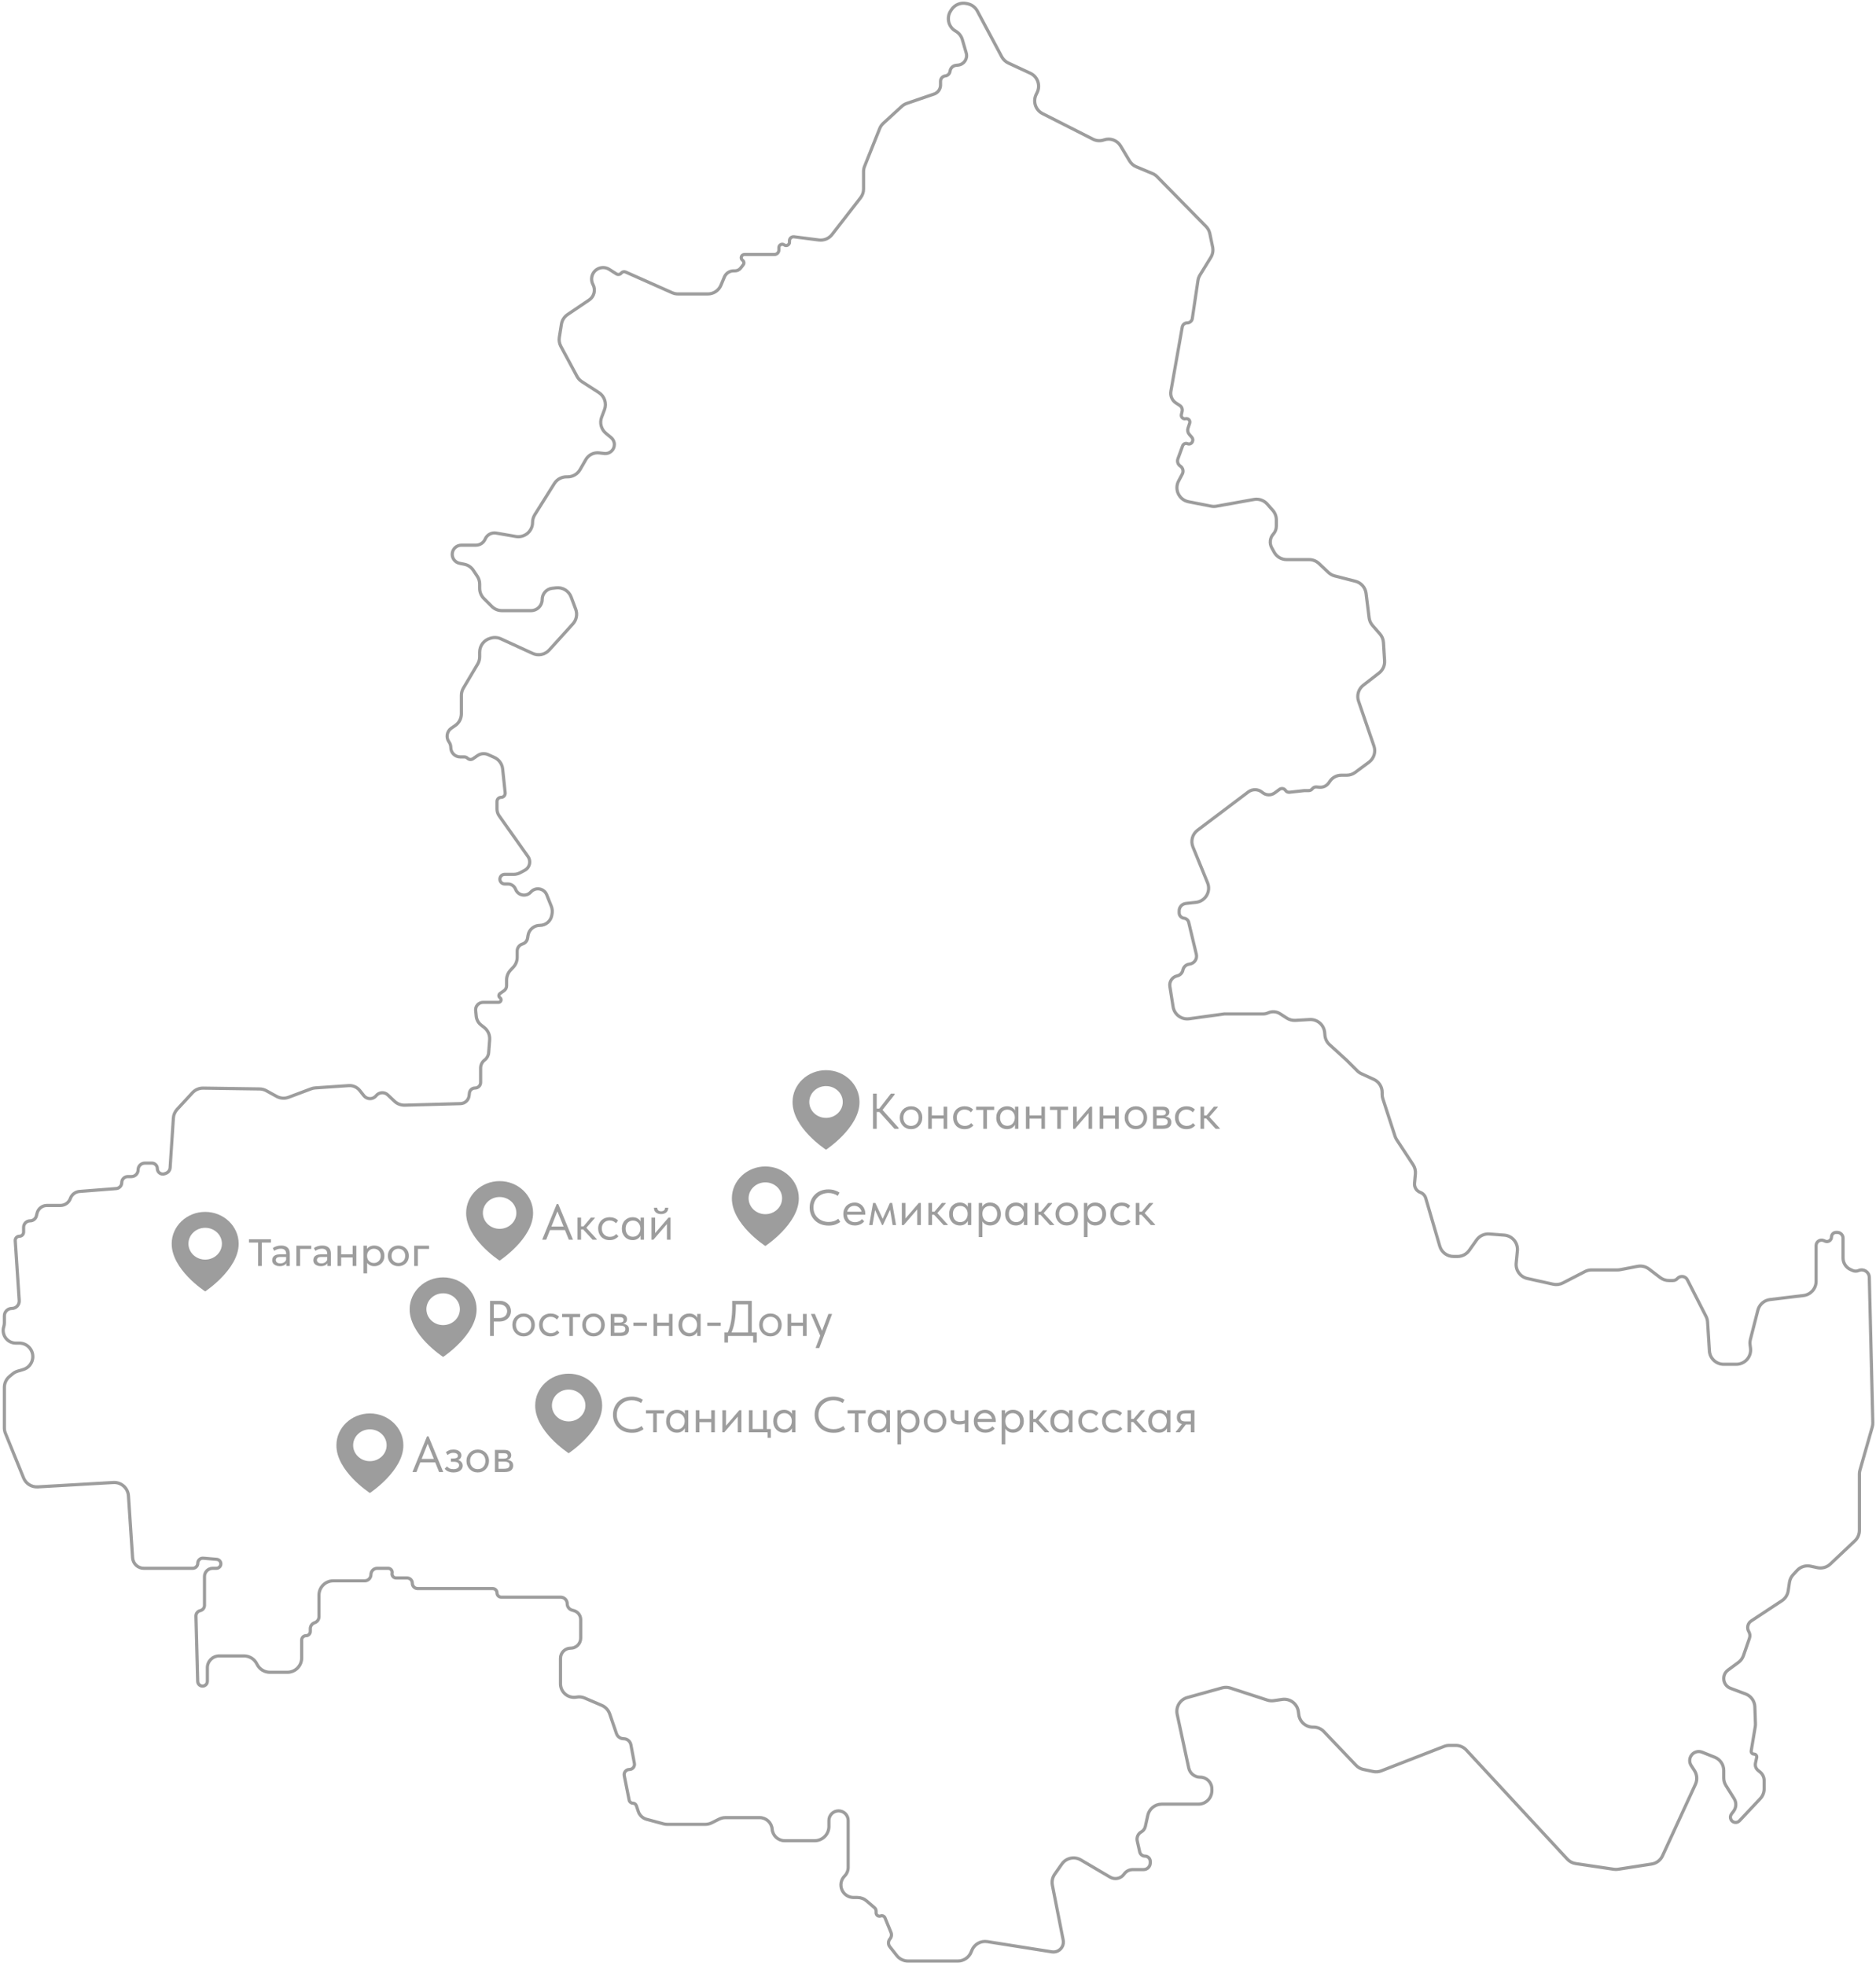 <?xml version="1.0" encoding="UTF-8"?> <svg xmlns="http://www.w3.org/2000/svg" width="590" height="618" viewBox="0 0 590 618" fill="none"><path d="M299.241 3.041L298.994 3.419C297.587 5.578 298.278 8.476 300.508 9.767L300.591 9.815C301.593 10.396 302.333 11.341 302.656 12.454L303.879 16.663C304.399 18.455 303.172 20.28 301.318 20.475L300.666 20.544C299.75 20.64 299.004 21.32 298.823 22.223L298.763 22.524C298.619 23.242 298.027 23.787 297.297 23.868C296.444 23.962 295.798 24.684 295.798 25.542V26.726C295.798 28.012 294.981 29.155 293.765 29.571L285.19 32.505C284.603 32.706 284.064 33.026 283.607 33.445L277.793 38.774C277.296 39.23 276.907 39.792 276.657 40.419L271.912 52.28C271.7 52.81 271.591 53.378 271.591 53.95V59.412C271.591 60.409 271.259 61.379 270.647 62.168L261.668 73.747C260.692 75.005 259.122 75.654 257.542 75.451L249.721 74.448C248.962 74.352 248.291 74.942 248.291 75.707V76.141C248.291 76.997 247.319 77.493 246.627 76.988C245.934 76.485 244.962 76.979 244.962 77.836V78.585C244.962 79.375 244.322 80.015 243.533 80.015H234.123C233.154 80.015 232.75 81.256 233.534 81.827C233.992 82.16 234.084 82.805 233.736 83.252L232.934 84.283C232.505 84.836 231.844 85.159 231.144 85.159H230.716C229.448 85.159 228.304 85.922 227.816 87.092L226.749 89.653C226.051 91.329 224.414 92.421 222.598 92.421H213.236C212.607 92.421 211.985 92.289 211.41 92.034L196.76 85.523C196.278 85.308 195.712 85.446 195.382 85.858C195.012 86.321 194.352 86.43 193.852 86.113L191.614 84.688C189.75 83.502 187.267 84.251 186.37 86.269C185.917 87.287 185.967 88.47 186.491 89.453C187.383 91.125 186.88 93.227 185.309 94.289L178.493 98.895C177.462 99.591 176.767 100.683 176.57 101.911L175.908 106.049C175.752 107.023 175.921 108.022 176.389 108.891L181.473 118.333C181.833 119.002 182.356 119.568 182.995 119.98L188.346 123.432C190.129 124.582 190.865 126.822 190.112 128.806L189.218 131.164C188.534 132.966 189.076 135.004 190.564 136.23L192.184 137.564C192.839 138.103 193.218 138.907 193.218 139.755C193.218 141.457 191.731 142.776 190.042 142.574L188.447 142.382C186.752 142.179 185.099 143.006 184.247 144.485L182.412 147.665C181.609 149.057 180.124 149.915 178.517 149.915H178.154C176.607 149.915 175.168 150.71 174.345 152.02L168.186 161.829C167.736 162.546 167.497 163.378 167.497 164.224C167.497 167.016 164.98 169.146 162.23 168.667L156.054 167.593C154.602 167.341 153.168 168.118 152.588 169.473C152.087 170.641 150.938 171.399 149.666 171.399H145.097C143.702 171.399 142.508 172.401 142.265 173.775C141.994 175.314 143.001 176.788 144.533 177.094L146.027 177.394C147.181 177.624 148.195 178.303 148.848 179.282L150.099 181.16C150.592 181.898 150.854 182.767 150.854 183.654V184.969C150.854 186.161 151.329 187.306 152.172 188.149L154.682 190.658C155.525 191.502 156.669 191.976 157.861 191.976H167.004C168.947 191.976 170.523 190.4 170.523 188.455C170.523 186.668 171.863 185.164 173.64 184.959L174.899 184.814C176.951 184.577 178.9 185.768 179.625 187.702L181.06 191.529C181.651 193.105 181.313 194.878 180.184 196.125L172.735 204.358C171.418 205.814 169.311 206.247 167.527 205.429L157.528 200.847C156.541 200.395 155.425 200.315 154.385 200.62L154.082 200.71C152.169 201.273 150.854 203.029 150.854 205.024V206.476C150.854 207.284 150.637 208.077 150.225 208.772L145.735 216.332C145.323 217.027 145.105 217.82 145.105 218.628V224.414C145.105 225.891 144.376 227.273 143.157 228.108L141.937 228.942C140.524 229.909 140.198 231.866 141.206 233.251C141.575 233.759 141.776 234.375 141.776 235.002C141.776 236.641 143.106 237.97 144.745 237.97H146.051C146.414 237.97 146.763 238.115 147.02 238.372C147.488 238.84 148.224 238.907 148.769 238.529L150.174 237.557C151.16 236.875 152.43 236.758 153.523 237.25L155.458 238.12C156.917 238.777 157.917 240.16 158.085 241.751L158.875 249.254C158.955 250.016 158.357 250.68 157.591 250.68C156.879 250.68 156.301 251.257 156.301 251.969V254.352C156.301 255.113 156.538 255.854 156.977 256.475L166.042 269.273C166.398 269.776 166.59 270.376 166.59 270.992C166.59 272.087 165.989 273.093 165.025 273.611L163.621 274.367C162.988 274.709 162.279 274.888 161.559 274.888H158.722C157.887 274.888 157.209 275.564 157.209 276.4C157.209 277.236 157.887 277.913 158.722 277.913H159.755C160.779 277.913 161.704 278.527 162.101 279.472L162.18 279.657C162.976 281.548 165.45 282.003 166.867 280.519L167.012 280.367C168.514 278.794 171.139 279.301 171.947 281.32L173.377 284.897C173.687 285.672 173.77 286.519 173.616 287.34L173.523 287.834C173.188 289.627 171.609 290.925 169.786 290.925C167.949 290.925 166.368 292.253 166.067 294.064L165.918 294.952C165.774 295.821 165.147 296.532 164.303 296.786C163.325 297.079 162.656 297.978 162.656 298.999V300.977C162.656 302.102 162.234 303.186 161.474 304.016L160.509 305.068C159.749 305.897 159.327 306.982 159.327 308.107V309.91C159.327 310.528 159.025 311.108 158.519 311.462L157.241 312.357C156.784 312.677 156.784 313.353 157.241 313.673C157.884 314.122 157.565 315.133 156.78 315.133H151.921C150.54 315.133 149.461 316.325 149.598 317.7L149.779 319.502C149.886 320.577 150.427 321.562 151.277 322.23L152.293 323.029C153.474 323.957 154.114 325.412 153.999 326.91L153.688 330.947C153.618 331.859 153.159 332.695 152.427 333.244C151.628 333.843 151.157 334.785 151.157 335.784V340.296C151.157 341.272 150.365 342.064 149.389 342.064C148.498 342.064 147.745 342.728 147.635 343.613L147.522 344.518C147.35 345.891 146.202 346.934 144.818 346.972L127.296 347.459C126.105 347.492 124.95 347.052 124.084 346.233L121.947 344.216C120.893 343.219 119.213 343.337 118.308 344.469C117.311 345.715 115.413 345.709 114.425 344.456L113.16 342.854C112.321 341.792 111.011 341.212 109.661 341.303L99.162 342.02C98.726 342.049 98.298 342.142 97.888 342.295L90.757 344.97C89.529 345.43 88.161 345.332 87.011 344.699L83.751 342.906C83.107 342.552 82.385 342.361 81.65 342.35L63.899 342.093C62.621 342.074 61.395 342.6 60.529 343.54L55.707 348.763C55.009 349.519 54.591 350.492 54.525 351.519L53.502 367.106C53.451 367.889 52.949 368.571 52.217 368.852L51.828 369.002C50.699 369.436 49.484 368.602 49.484 367.392C49.484 366.439 48.712 365.667 47.76 365.667H45.55C44.381 365.667 43.432 366.615 43.432 367.785C43.432 368.954 42.484 369.903 41.314 369.903H40.175C39.133 369.903 38.288 370.748 38.288 371.79C38.288 372.774 37.531 373.594 36.549 373.671L25.003 374.576C23.697 374.678 22.572 375.539 22.131 376.773C21.658 378.097 20.404 378.981 18.998 378.981H14.76C13.293 378.981 12.015 379.979 11.659 381.402L11.441 382.278C11.213 383.186 10.398 383.822 9.463 383.822C8.336 383.822 7.423 384.736 7.423 385.862V387.348C7.423 388.075 6.834 388.664 6.107 388.664C5.346 388.664 4.743 389.308 4.793 390.068L6.046 408.863C6.136 410.214 5.065 411.359 3.712 411.359C2.419 411.359 1.371 412.407 1.371 413.699V415.891C1.371 416.296 1.309 416.7 1.187 417.086C0.379 419.645 2.289 422.253 4.973 422.253H6.074C8.687 422.253 10.681 424.59 10.268 427.17C10.009 428.788 8.844 430.112 7.273 430.574L5.573 431.074C4.997 431.243 4.46 431.526 3.995 431.907L3.021 432.704C1.977 433.558 1.371 434.836 1.371 436.184V448.909C1.371 449.49 1.484 450.065 1.703 450.603L7.421 464.662C8.146 466.444 9.925 467.567 11.846 467.457L35.654 466.083C38.118 465.941 40.236 467.811 40.4 470.273L41.698 489.739C41.822 491.608 43.375 493.06 45.248 493.06H60.599C61.479 493.06 62.194 492.346 62.194 491.465C62.194 490.532 62.991 489.798 63.921 489.876L68.155 490.229C68.89 490.29 69.456 490.904 69.456 491.642C69.456 492.425 68.821 493.06 68.037 493.06H66.884C65.463 493.06 64.312 494.211 64.312 495.632V504.696C64.312 505.5 63.753 506.196 62.969 506.371C62.167 506.548 61.604 507.27 61.626 508.091L62.173 528.604C62.186 529.087 62.427 529.535 62.822 529.812C63.832 530.519 65.219 529.797 65.219 528.564V524.326C65.219 522.267 66.889 520.597 68.949 520.597H76.734C78.399 520.597 79.929 521.517 80.709 522.989L80.898 523.347C81.678 524.82 83.207 525.741 84.873 525.741H90.377C92.861 525.741 94.874 523.727 94.874 521.244V515.604C94.874 514.852 95.483 514.242 96.236 514.242C96.988 514.242 97.597 513.632 97.597 512.881V512.046C97.597 511.189 98.146 510.428 98.959 510.157C99.772 509.886 100.321 509.125 100.321 508.267V501.491C100.321 499.007 102.334 496.994 104.818 496.994H114.694C115.781 496.994 116.661 496.114 116.661 495.027C116.661 493.941 117.542 493.06 118.628 493.06H122.078C122.876 493.06 123.475 493.79 123.318 494.573C123.162 495.356 123.76 496.086 124.559 496.086H128.009C128.928 496.086 129.673 496.831 129.673 497.75C129.673 498.669 130.418 499.414 131.337 499.414H154.94C155.691 499.414 156.301 500.025 156.301 500.776C156.301 501.529 156.911 502.138 157.663 502.138H176.321C177.464 502.138 178.391 503.064 178.391 504.208C178.391 505.132 179.003 505.944 179.892 506.198L180.509 506.374C181.763 506.733 182.627 507.879 182.627 509.183V514.999C182.627 516.753 181.204 518.176 179.45 518.176C177.695 518.176 176.273 519.598 176.273 521.353V529.352C176.273 532.033 178.712 534.052 181.344 533.55C182.181 533.391 183.045 533.484 183.827 533.82L189.267 536.151C190.434 536.652 191.335 537.622 191.748 538.822L193.883 545.032C194.209 545.982 195.103 546.62 196.107 546.62C197.239 546.62 198.21 547.426 198.42 548.539L199.515 554.382C199.702 555.38 198.936 556.303 197.92 556.303C196.897 556.303 196.129 557.24 196.329 558.243L197.87 565.947C197.98 566.498 198.464 566.894 199.026 566.894C199.533 566.894 199.983 567.219 200.144 567.7L200.742 569.494C201.146 570.705 202.129 571.632 203.361 571.964L208.682 573.397C209.062 573.499 209.456 573.551 209.85 573.551H221.811C222.509 573.551 223.198 573.388 223.822 573.076L226.159 571.907C226.784 571.596 227.472 571.433 228.17 571.433H238.898C240.957 571.433 242.673 573.011 242.844 575.064C243.015 577.117 244.731 578.695 246.79 578.695H256.2C258.684 578.695 260.697 576.682 260.697 574.198V572.341C260.697 570.669 262.052 569.315 263.723 569.315C265.395 569.315 266.749 570.669 266.749 572.341V587.065C266.749 588.1 266.338 589.092 265.606 589.823C264.471 590.96 264.154 592.692 264.798 594.163C265.428 595.602 266.856 596.549 268.427 596.549H269.625C270.698 596.549 271.736 596.932 272.551 597.631L275.025 599.751C275.342 600.023 275.524 600.42 275.524 600.838V601.358C275.524 602.106 276.272 602.623 276.972 602.36C277.514 602.157 278.12 602.422 278.339 602.958L280.218 607.552C280.495 608.227 280.37 609.001 279.895 609.555C279.29 610.262 279.269 611.297 279.845 612.027L282.042 614.81C282.895 615.89 284.195 616.52 285.571 616.52H301.252C303.078 616.52 304.723 615.416 305.414 613.726L305.646 613.159C306.436 611.228 308.451 610.094 310.512 610.42L330.817 613.64C331.462 613.742 332.121 613.64 332.704 613.348C333.962 612.719 334.645 611.327 334.373 609.948L330.969 592.685C330.732 591.481 330.997 590.231 331.704 589.227L333.961 586.018C335.309 584.103 337.901 583.543 339.919 584.731L349.142 590.156C350.629 591.03 352.538 590.61 353.52 589.192C354.136 588.304 355.147 587.773 356.228 587.773H359.647C360.817 587.773 361.765 586.825 361.765 585.655V585.219C361.765 584.29 361.011 583.537 360.082 583.537C359.297 583.537 358.615 582.993 358.441 582.227L357.657 578.779C357.402 577.654 357.92 576.494 358.929 575.934C359.578 575.573 360.042 574.952 360.203 574.227L360.982 570.718C361.439 568.661 363.264 567.197 365.372 567.197H376.895C379.234 567.197 381.131 565.3 381.131 562.96V562.407C381.131 560.373 379.482 558.724 377.449 558.724C375.713 558.724 374.213 557.513 373.848 555.816L370.221 538.963C369.721 536.635 371.121 534.321 373.414 533.684L384.363 530.643C385.215 530.406 386.119 530.426 386.961 530.7L398.583 534.49C399.245 534.706 399.948 534.765 400.637 534.663L403.227 534.28C405.716 533.911 408.024 535.656 408.346 538.153L408.464 539.067C408.753 541.31 410.663 542.989 412.924 542.989H413.096C414.326 542.989 415.502 543.492 416.351 544.383L426.466 554.991C427.093 555.649 427.904 556.101 428.794 556.288L431.868 556.935C432.723 557.115 433.611 557.042 434.425 556.726L438.624 555.092L454.179 549.044C454.698 548.842 455.251 548.738 455.808 548.738H457.842C459.095 548.738 460.29 549.261 461.142 550.179L492.926 584.495C493.621 585.246 494.551 585.737 495.563 585.888L507.545 587.672C507.994 587.739 508.45 587.738 508.898 587.668L519.455 586.026C520.944 585.794 522.218 584.833 522.849 583.464L533.21 560.971C533.855 559.571 533.738 557.94 532.901 556.646L531.867 555.048C531.284 554.147 531.258 552.995 531.798 552.068C532.509 550.85 534.004 550.336 535.314 550.86L539.286 552.449C540.993 553.132 542.113 554.785 542.113 556.624V558.947C542.113 559.79 542.35 560.616 542.797 561.331L545.387 565.474C546.149 566.695 546.083 568.258 545.22 569.409L544.54 570.316C544.165 570.815 544.105 571.483 544.384 572.042C544.897 573.068 546.275 573.269 547.06 572.433L553.603 565.469C554.386 564.635 554.822 563.534 554.822 562.39V559.814C554.822 558.743 554.335 557.729 553.498 557.06L552.923 556.6C552.233 556.047 551.913 555.152 552.099 554.287L552.477 552.521C552.594 551.976 552.178 551.461 551.62 551.461C551.079 551.461 550.667 550.975 550.755 550.441L552.024 542.828C552.074 542.532 552.093 542.233 552.083 541.933L551.899 536.61C551.837 534.792 550.686 533.192 548.984 532.553L544.243 530.776C542.961 530.295 542.113 529.071 542.113 527.702C542.113 526.659 542.608 525.678 543.449 525.059L546.737 522.636C547.47 522.096 548.021 521.346 548.32 520.487L550.208 515.032C550.447 514.339 550.368 513.576 549.991 512.948C549.308 511.81 549.644 510.338 550.752 509.608L560.41 503.242C561.476 502.539 562.193 501.417 562.382 500.154L562.786 497.46C562.921 496.565 563.322 495.731 563.938 495.068L565.181 493.729C566.263 492.564 567.879 492.057 569.431 492.395L571.568 492.859C573.018 493.174 574.531 492.753 575.61 491.734L583.37 484.406C584.269 483.556 584.779 482.373 584.779 481.136V463.43C584.779 463.013 584.837 462.597 584.952 462.195L588.827 448.632C588.952 448.195 589.01 447.742 588.999 447.288L587.891 401.585C587.85 399.89 586.109 398.772 584.55 399.44C583.925 399.708 583.217 399.698 582.6 399.413L581.956 399.116C580.541 398.463 579.635 397.047 579.635 395.489V389.269C579.635 388.267 578.822 387.453 577.819 387.453H577.44C576.647 387.453 576.004 388.097 576.004 388.889C576.004 389.925 574.941 390.62 573.992 390.205L573.583 390.026C572.441 389.527 571.162 390.363 571.162 391.609V402.833C571.162 405.108 569.463 407.025 567.204 407.298L556.667 408.569C554.825 408.792 553.309 410.122 552.849 411.919L550.498 421.111C550.356 421.665 550.321 422.241 550.395 422.807L550.528 423.831C550.88 426.523 548.784 428.91 546.069 428.91H542.096C539.724 428.91 537.759 427.067 537.608 424.699L537.028 415.616C536.989 415.004 536.825 414.405 536.546 413.858L530.671 402.344C530.062 401.15 528.442 400.942 527.551 401.944C527.19 402.351 526.672 402.584 526.128 402.584H524.87C523.885 402.584 522.928 402.261 522.145 401.663L518.597 398.961C517.579 398.186 516.279 397.88 515.022 398.122L509.55 399.174C509.271 399.228 508.987 399.255 508.701 399.255H500.539C499.821 399.255 499.114 399.427 498.476 399.756L491.514 403.35C490.578 403.832 489.503 403.972 488.476 403.743L480.336 401.935C478.117 401.441 476.615 399.37 476.836 397.108L477.214 393.232C477.459 390.725 475.596 388.505 473.083 388.312L468.4 387.952C466.824 387.83 465.299 388.546 464.385 389.836L462.058 393.121C461.215 394.311 459.847 395.019 458.389 395.019H457.125C455.128 395.019 453.369 393.701 452.809 391.783L448.399 376.698C448.151 375.85 447.515 375.171 446.684 374.869C445.501 374.439 444.756 373.265 444.87 372.011L445.14 369.045C445.232 368.033 444.979 367.02 444.421 366.171L439.257 358.302C439.038 357.968 438.864 357.607 438.741 357.227L434.912 345.466C434.765 345.016 434.691 344.547 434.691 344.074V343.437C434.691 341.679 433.666 340.081 432.068 339.348L428.163 337.559C427.677 337.337 427.235 337.029 426.857 336.651L423.495 333.289L418.14 328.421C417.303 327.66 416.783 326.611 416.685 325.483L416.611 324.633C416.4 322.208 414.297 320.39 411.867 320.534L407.414 320.796C406.459 320.852 405.511 320.602 404.707 320.082L402.597 318.717C401.476 317.991 400.064 317.88 398.843 318.423C398.338 318.648 397.791 318.764 397.237 318.764H385.065L373.994 320.283C371.57 320.616 369.325 318.951 368.94 316.535L367.924 310.146C367.69 308.674 368.591 307.26 370.023 306.851L370.385 306.748C371.223 306.508 371.858 305.819 372.029 304.964C372.225 303.988 373.019 303.243 374.006 303.112L374.135 303.094C375.612 302.897 376.594 301.467 376.247 300.019L373.847 289.98C373.678 289.276 373.087 288.753 372.368 288.674C371.5 288.577 370.843 287.843 370.843 286.97V286.389C370.843 285.183 371.752 284.169 372.952 284.04L376.097 283.699C379.072 283.378 380.909 280.295 379.776 277.526L375.181 266.294C374.408 264.404 375.005 262.229 376.637 261L392.582 248.983C393.859 248.021 395.623 248.039 396.88 249.027L397.123 249.217C398.223 250.081 399.765 250.107 400.893 249.279L402.411 248.166C403.017 247.722 403.872 247.873 404.288 248.499C404.562 248.909 405.042 249.133 405.532 249.078L410.18 248.561H411.58C412.032 248.561 412.459 248.349 412.73 247.987C413.026 247.591 413.506 247.376 413.998 247.417L414.981 247.499C416.13 247.595 417.242 247.07 417.898 246.123L418.266 245.59C419.077 244.419 420.411 243.72 421.836 243.72H423.523C424.487 243.72 425.426 243.41 426.201 242.837L430.532 239.627C432.107 238.46 432.745 236.408 432.109 234.554L427.263 220.439C426.638 218.618 427.242 216.601 428.764 215.423L433.714 211.59C434.893 210.678 435.543 209.241 435.45 207.753L435.089 201.976C435.027 200.986 434.639 200.043 433.985 199.296L431.665 196.644C431.073 195.968 430.698 195.131 430.586 194.24L429.624 186.539C429.394 184.706 428.069 183.201 426.281 182.741L419.773 181.068C419.038 180.879 418.363 180.507 417.811 179.987L414.808 177.16C413.973 176.375 412.871 175.938 411.726 175.938H404.669C403.029 175.938 401.52 175.045 400.729 173.609L399.955 172.202C399.193 170.815 399.391 169.097 400.45 167.921C401.065 167.238 401.405 166.352 401.405 165.432V163.416C401.405 162.32 401.005 161.263 400.28 160.441L398.542 158.471C397.502 157.292 395.921 156.742 394.373 157.021L382.568 159.145C382.018 159.244 381.455 159.24 380.908 159.133L373.781 157.739C370.815 157.159 369.254 153.876 370.677 151.209L371.833 149.041C372.301 148.163 372.027 147.073 371.199 146.521C370.457 146.026 370.149 145.089 370.454 144.251L371.939 140.166C372.166 139.545 372.868 139.24 373.476 139.501C374.036 139.742 374.687 139.503 374.96 138.958L375.004 138.868C375.232 138.412 375.162 137.862 374.825 137.478L374.018 136.554C373.551 136.02 373.401 135.279 373.626 134.607L374.152 133.026C374.423 132.215 373.691 131.425 372.862 131.632C372.076 131.828 371.361 131.126 371.543 130.338L371.78 129.312C371.944 128.602 371.644 127.864 371.031 127.47L369.877 126.728C368.629 125.926 367.986 124.453 368.244 122.993L371.818 102.821C371.954 102.056 372.619 101.499 373.396 101.499C374.189 101.499 374.863 100.918 374.98 100.134L376.759 88.187C376.848 87.587 377.059 87.011 377.377 86.493L380.799 80.933C381.401 79.954 381.605 78.783 381.372 77.658L380.492 73.439C380.317 72.596 379.902 71.82 379.298 71.205L363.916 55.548C363.495 55.12 362.992 54.78 362.438 54.549L357.381 52.442C356.494 52.073 355.748 51.428 355.255 50.605L352.41 45.865C351.338 44.079 349.157 43.293 347.193 43.986C346.063 44.385 344.82 44.304 343.752 43.762L327.874 35.712C325.689 34.604 324.793 31.952 325.858 29.746L326.19 29.056C327.282 26.794 326.31 24.077 324.031 23.021L317.136 19.826C316.249 19.415 315.521 18.727 315.06 17.865L307.363 3.464C306.745 2.308 305.653 1.479 304.373 1.194L303.984 1.108C302.154 0.701 300.265 1.471 299.241 3.041Z" stroke="#9D9D9D"></path><path d="M157.132 408.967C157.669 408.967 158.158 409.051 158.6 409.219C159.043 409.388 159.416 409.62 159.722 409.914C160.038 410.199 160.28 410.541 160.448 410.941C160.617 411.331 160.701 411.746 160.701 412.189C160.701 412.641 160.617 413.068 160.448 413.468C160.28 413.868 160.038 414.215 159.722 414.51C159.416 414.805 159.043 415.042 158.6 415.221C158.158 415.389 157.669 415.474 157.132 415.474H155.3V420.022H154.131V408.967H157.132ZM157.053 414.368C157.442 414.368 157.784 414.315 158.079 414.21C158.385 414.094 158.642 413.942 158.853 413.752C159.064 413.552 159.222 413.321 159.327 413.057C159.443 412.794 159.501 412.515 159.501 412.22C159.501 411.925 159.443 411.652 159.327 411.399C159.222 411.136 159.064 410.909 158.853 410.72C158.642 410.52 158.385 410.362 158.079 410.246C157.784 410.13 157.442 410.072 157.053 410.072H155.3V414.368H157.053ZM164.68 420.149C164.174 420.149 163.706 420.059 163.274 419.88C162.842 419.69 162.463 419.433 162.137 419.106C161.821 418.78 161.573 418.395 161.394 417.953C161.215 417.511 161.126 417.032 161.126 416.516C161.126 416.011 161.215 415.542 161.394 415.11C161.573 414.668 161.821 414.289 162.137 413.973C162.453 413.647 162.826 413.394 163.258 413.215C163.7 413.036 164.174 412.947 164.68 412.947C165.185 412.947 165.653 413.036 166.085 413.215C166.517 413.394 166.891 413.642 167.206 413.957C167.522 414.273 167.77 414.652 167.949 415.095C168.128 415.526 168.217 416 168.217 416.516C168.217 417.032 168.128 417.511 167.949 417.953C167.77 418.395 167.522 418.78 167.206 419.106C166.891 419.433 166.517 419.69 166.085 419.88C165.653 420.059 165.185 420.149 164.68 420.149ZM164.68 419.122C165.037 419.122 165.364 419.059 165.659 418.932C165.954 418.806 166.206 418.627 166.417 418.395C166.627 418.164 166.791 417.89 166.906 417.574C167.022 417.248 167.08 416.895 167.08 416.516C167.08 416.137 167.022 415.795 166.906 415.489C166.791 415.174 166.627 414.905 166.417 414.684C166.206 414.452 165.954 414.279 165.659 414.163C165.364 414.036 165.037 413.973 164.68 413.973C164.322 413.973 163.995 414.036 163.7 414.163C163.406 414.279 163.148 414.452 162.926 414.684C162.716 414.905 162.553 415.174 162.437 415.489C162.321 415.795 162.263 416.137 162.263 416.516C162.263 416.895 162.321 417.248 162.437 417.574C162.553 417.89 162.716 418.164 162.926 418.395C163.148 418.627 163.406 418.806 163.7 418.932C163.995 419.059 164.322 419.122 164.68 419.122ZM173.148 420.149C172.59 420.149 172.09 420.059 171.648 419.88C171.205 419.69 170.826 419.433 170.511 419.106C170.205 418.78 169.968 418.395 169.8 417.953C169.631 417.511 169.547 417.032 169.547 416.516C169.547 415.958 169.642 415.458 169.831 415.016C170.021 414.573 170.274 414.2 170.59 413.894C170.916 413.589 171.295 413.357 171.727 413.199C172.169 413.031 172.643 412.947 173.148 412.947C173.685 412.947 174.185 413.036 174.648 413.215C175.112 413.394 175.501 413.647 175.817 413.973L175.154 414.858C174.922 414.584 174.633 414.368 174.285 414.21C173.938 414.052 173.564 413.973 173.164 413.973C172.827 413.973 172.506 414.031 172.2 414.147C171.906 414.263 171.642 414.431 171.411 414.652C171.19 414.863 171.011 415.126 170.874 415.442C170.747 415.747 170.684 416.1 170.684 416.5C170.684 416.89 170.747 417.248 170.874 417.574C171 417.89 171.179 418.164 171.411 418.395C171.642 418.627 171.911 418.806 172.216 418.932C172.532 419.059 172.874 419.122 173.243 419.122C173.674 419.122 174.059 419.043 174.396 418.885C174.733 418.717 175.006 418.501 175.217 418.238L175.928 418.948C175.633 419.296 175.254 419.585 174.791 419.817C174.327 420.038 173.78 420.149 173.148 420.149ZM179.049 414.1H176.775V413.073H182.46V414.1H180.186V420.022H179.049V414.1ZM186.673 420.149C186.168 420.149 185.699 420.059 185.267 419.88C184.836 419.69 184.457 419.433 184.13 419.106C183.815 418.78 183.567 418.395 183.388 417.953C183.209 417.511 183.12 417.032 183.12 416.516C183.12 416.011 183.209 415.542 183.388 415.11C183.567 414.668 183.815 414.289 184.13 413.973C184.446 413.647 184.82 413.394 185.252 413.215C185.694 413.036 186.168 412.947 186.673 412.947C187.178 412.947 187.647 413.036 188.079 413.215C188.51 413.394 188.884 413.642 189.2 413.957C189.516 414.273 189.763 414.652 189.942 415.095C190.121 415.526 190.211 416 190.211 416.516C190.211 417.032 190.121 417.511 189.942 417.953C189.763 418.395 189.516 418.78 189.2 419.106C188.884 419.433 188.51 419.69 188.079 419.88C187.647 420.059 187.178 420.149 186.673 420.149ZM186.673 419.122C187.031 419.122 187.357 419.059 187.652 418.932C187.947 418.806 188.2 418.627 188.41 418.395C188.621 418.164 188.784 417.89 188.9 417.574C189.016 417.248 189.074 416.895 189.074 416.516C189.074 416.137 189.016 415.795 188.9 415.489C188.784 415.174 188.621 414.905 188.41 414.684C188.2 414.452 187.947 414.279 187.652 414.163C187.357 414.036 187.031 413.973 186.673 413.973C186.315 413.973 185.989 414.036 185.694 414.163C185.399 414.279 185.141 414.452 184.92 414.684C184.709 414.905 184.546 415.174 184.43 415.489C184.315 415.795 184.257 416.137 184.257 416.516C184.257 416.895 184.315 417.248 184.43 417.574C184.546 417.89 184.709 418.164 184.92 418.395C185.141 418.627 185.399 418.806 185.694 418.932C185.989 419.059 186.315 419.122 186.673 419.122ZM192.062 413.073H195.063C195.789 413.073 196.326 413.231 196.674 413.547C197.021 413.852 197.195 414.247 197.195 414.731C197.195 415.131 197.079 415.458 196.847 415.711C196.626 415.953 196.321 416.111 195.931 416.184C196.479 416.237 196.926 416.4 197.274 416.674C197.632 416.948 197.811 417.385 197.811 417.985C197.811 418.617 197.59 419.117 197.147 419.485C196.705 419.843 196.037 420.022 195.142 420.022H192.062V413.073ZM193.199 416.737V418.996H194.826C195.479 418.996 195.947 418.906 196.231 418.727C196.526 418.538 196.674 418.243 196.674 417.843C196.674 417.432 196.526 417.148 196.231 416.99C195.947 416.821 195.531 416.737 194.984 416.737H193.199ZM193.199 414.1V415.805H194.778C195.2 415.805 195.526 415.747 195.758 415.632C195.989 415.505 196.105 415.279 196.105 414.952C196.105 414.637 195.994 414.416 195.773 414.289C195.552 414.163 195.21 414.1 194.747 414.1H193.199ZM203.445 416.832H199.212V415.805H203.445V416.832ZM210.39 416.832H206.679V420.022H205.542V413.073H206.679V415.805H210.39V413.073H211.527V420.022H210.39V416.832ZM216.744 420.149C216.302 420.149 215.876 420.07 215.465 419.912C215.054 419.743 214.696 419.506 214.391 419.201C214.086 418.885 213.838 418.506 213.649 418.064C213.47 417.611 213.38 417.106 213.38 416.548C213.38 416 213.465 415.505 213.633 415.063C213.812 414.61 214.054 414.231 214.36 413.926C214.665 413.61 215.023 413.368 215.433 413.199C215.844 413.031 216.281 412.947 216.744 412.947C217.408 412.947 217.955 413.089 218.387 413.373C218.829 413.647 219.124 413.958 219.271 414.305V413.073H220.345V420.022H219.271V418.727C219.071 419.138 218.75 419.48 218.308 419.754C217.866 420.017 217.344 420.149 216.744 420.149ZM216.855 419.09C217.234 419.09 217.571 419.022 217.866 418.885C218.16 418.738 218.403 418.548 218.592 418.316C218.792 418.074 218.945 417.806 219.05 417.511C219.155 417.206 219.208 416.9 219.208 416.595V416.342C219.198 416.037 219.14 415.747 219.034 415.474C218.929 415.189 218.776 414.942 218.576 414.731C218.387 414.51 218.15 414.337 217.866 414.21C217.581 414.073 217.255 414.005 216.886 414.005C216.55 414.005 216.239 414.063 215.955 414.179C215.681 414.284 215.439 414.447 215.228 414.668C215.018 414.879 214.854 415.142 214.739 415.458C214.623 415.774 214.565 416.132 214.565 416.532C214.565 417.3 214.775 417.922 215.197 418.395C215.618 418.859 216.171 419.09 216.855 419.09ZM226.672 416.832H222.439V415.805H226.672V416.832ZM227.823 418.917H228.866C229.803 416.927 230.271 414.247 230.271 410.878V408.967H236.431V418.917H238.01V422.075H236.873V420.022H228.961V422.075H227.823V418.917ZM231.424 410.641C231.424 412.252 231.314 413.773 231.093 415.205C230.871 416.627 230.529 417.864 230.066 418.917H235.262V410.072H231.424V410.641ZM242.305 420.149C241.799 420.149 241.331 420.059 240.899 419.88C240.467 419.69 240.088 419.433 239.762 419.106C239.446 418.78 239.199 418.395 239.02 417.953C238.841 417.511 238.751 417.032 238.751 416.516C238.751 416.011 238.841 415.542 239.02 415.11C239.199 414.668 239.446 414.289 239.762 413.973C240.078 413.647 240.451 413.394 240.883 413.215C241.325 413.036 241.799 412.947 242.305 412.947C242.81 412.947 243.279 413.036 243.71 413.215C244.142 413.394 244.516 413.642 244.832 413.957C245.147 414.273 245.395 414.652 245.574 415.095C245.753 415.526 245.842 416 245.842 416.516C245.842 417.032 245.753 417.511 245.574 417.953C245.395 418.395 245.147 418.78 244.832 419.106C244.516 419.433 244.142 419.69 243.71 419.88C243.279 420.059 242.81 420.149 242.305 420.149ZM242.305 419.122C242.663 419.122 242.989 419.059 243.284 418.932C243.579 418.806 243.831 418.627 244.042 418.395C244.252 418.164 244.416 417.89 244.531 417.574C244.647 417.248 244.705 416.895 244.705 416.516C244.705 416.137 244.647 415.795 244.531 415.489C244.416 415.174 244.252 414.905 244.042 414.684C243.831 414.452 243.579 414.279 243.284 414.163C242.989 414.036 242.663 413.973 242.305 413.973C241.947 413.973 241.62 414.036 241.325 414.163C241.031 414.279 240.773 414.452 240.552 414.684C240.341 414.905 240.178 415.174 240.062 415.489C239.946 415.795 239.888 416.137 239.888 416.516C239.888 416.895 239.946 417.248 240.062 417.574C240.178 417.89 240.341 418.164 240.552 418.395C240.773 418.627 241.031 418.806 241.325 418.932C241.62 419.059 241.947 419.122 242.305 419.122ZM252.542 416.832H248.831V420.022H247.693V413.073H248.831V415.805H252.542V413.073H253.679V420.022H252.542V416.832ZM256.558 423.655L257.964 419.927L255.089 413.231V413.073H256.274L258.532 418.411L260.538 413.073H261.644V413.231L257.664 423.813H256.558V423.655Z" fill="#9D9D9D"></path><path d="M139.363 401.596C133.558 401.596 128.834 406.083 128.834 411.592C128.796 419.65 138.963 426.332 139.363 426.602C139.363 426.602 149.93 419.65 149.892 411.598C149.892 406.083 145.168 401.596 139.363 401.596ZM139.363 416.599C136.454 416.599 134.099 414.361 134.099 411.598C134.099 408.835 136.454 406.597 139.363 406.597C142.272 406.597 144.627 408.835 144.627 411.598C144.627 414.361 142.272 416.599 139.363 416.599Z" fill="#9D9D9D"></path><path d="M64.529 381C58.724 381 54 385.487 54 390.996C53.962 399.054 64.129 405.736 64.529 406.006C64.529 406.006 75.096 399.054 75.058 391.002C75.058 385.487 70.334 381 64.529 381ZM64.529 396.004C61.62 396.004 59.265 393.766 59.265 391.002C59.265 388.239 61.62 386.001 64.529 386.001C67.438 386.001 69.793 388.239 69.793 391.002C69.793 393.766 67.438 396.004 64.529 396.004Z" fill="#9D9D9D"></path><path d="M81.165 398V390.332L81.465 390.644H78.297V389.6H85.221V390.644H82.053L82.341 390.332V398H81.165ZM90.047 398V396.656L89.987 396.404V394.112C89.987 393.624 89.843 393.248 89.555 392.984C89.275 392.712 88.851 392.576 88.283 392.576C87.907 392.576 87.539 392.64 87.179 392.768C86.819 392.888 86.515 393.052 86.267 393.26L85.787 392.396C86.115 392.132 86.507 391.932 86.963 391.796C87.427 391.652 87.911 391.58 88.415 391.58C89.287 391.58 89.959 391.792 90.431 392.216C90.903 392.64 91.139 393.288 91.139 394.16V398H90.047ZM87.959 398.072C87.487 398.072 87.071 397.992 86.711 397.832C86.359 397.672 86.087 397.452 85.895 397.172C85.703 396.884 85.607 396.56 85.607 396.2C85.607 395.856 85.687 395.544 85.847 395.264C86.015 394.984 86.283 394.76 86.651 394.592C87.027 394.424 87.531 394.34 88.163 394.34H90.179V395.168H88.211C87.635 395.168 87.247 395.264 87.047 395.456C86.847 395.648 86.747 395.88 86.747 396.152C86.747 396.464 86.871 396.716 87.119 396.908C87.367 397.092 87.711 397.184 88.151 397.184C88.583 397.184 88.959 397.088 89.279 396.896C89.607 396.704 89.843 396.424 89.987 396.056L90.215 396.848C90.063 397.224 89.795 397.524 89.411 397.748C89.027 397.964 88.543 398.072 87.959 398.072ZM93.214 398V391.64H97.894V392.648H94.09L94.366 392.384V398H93.214ZM102.973 398V396.656L102.913 396.404V394.112C102.913 393.624 102.769 393.248 102.481 392.984C102.201 392.712 101.777 392.576 101.209 392.576C100.833 392.576 100.465 392.64 100.105 392.768C99.745 392.888 99.441 393.052 99.193 393.26L98.713 392.396C99.041 392.132 99.433 391.932 99.889 391.796C100.353 391.652 100.837 391.58 101.341 391.58C102.213 391.58 102.885 391.792 103.357 392.216C103.829 392.64 104.065 393.288 104.065 394.16V398H102.973ZM100.885 398.072C100.413 398.072 99.997 397.992 99.637 397.832C99.285 397.672 99.013 397.452 98.821 397.172C98.629 396.884 98.533 396.56 98.533 396.2C98.533 395.856 98.613 395.544 98.773 395.264C98.941 394.984 99.209 394.76 99.577 394.592C99.953 394.424 100.457 394.34 101.089 394.34H103.105V395.168H101.137C100.561 395.168 100.173 395.264 99.973 395.456C99.773 395.648 99.673 395.88 99.673 396.152C99.673 396.464 99.797 396.716 100.045 396.908C100.293 397.092 100.637 397.184 101.077 397.184C101.509 397.184 101.885 397.088 102.205 396.896C102.533 396.704 102.769 396.424 102.913 396.056L103.141 396.848C102.989 397.224 102.721 397.524 102.337 397.748C101.953 397.964 101.469 398.072 100.885 398.072ZM106.139 398V391.64H107.291V394.34H110.915V391.64H112.067V398H110.915V395.336H107.291V398H106.139ZM117.679 398.072C117.151 398.072 116.667 397.952 116.227 397.712C115.795 397.464 115.447 397.1 115.183 396.62C114.927 396.14 114.799 395.54 114.799 394.82C114.799 394.1 114.923 393.5 115.171 393.02C115.427 392.54 115.771 392.18 116.203 391.94C116.643 391.7 117.135 391.58 117.679 391.58C118.303 391.58 118.855 391.716 119.335 391.988C119.815 392.26 120.195 392.64 120.475 393.128C120.755 393.608 120.895 394.172 120.895 394.82C120.895 395.468 120.755 396.036 120.475 396.524C120.195 397.012 119.815 397.392 119.335 397.664C118.855 397.936 118.303 398.072 117.679 398.072ZM114.307 400.328V391.64H115.411V393.356L115.339 394.832L115.459 396.308V400.328H114.307ZM117.583 397.064C117.991 397.064 118.355 396.972 118.675 396.788C119.003 396.604 119.259 396.344 119.443 396.008C119.635 395.664 119.731 395.268 119.731 394.82C119.731 394.364 119.635 393.972 119.443 393.644C119.259 393.308 119.003 393.048 118.675 392.864C118.355 392.68 117.991 392.588 117.583 392.588C117.183 392.588 116.819 392.68 116.491 392.864C116.171 393.048 115.915 393.308 115.723 393.644C115.539 393.972 115.447 394.364 115.447 394.82C115.447 395.268 115.539 395.664 115.723 396.008C115.915 396.344 116.171 396.604 116.491 396.788C116.819 396.972 117.183 397.064 117.583 397.064ZM125.293 398.072C124.653 398.072 124.085 397.932 123.589 397.652C123.093 397.372 122.701 396.988 122.413 396.5C122.125 396.004 121.981 395.444 121.981 394.82C121.981 394.188 122.125 393.628 122.413 393.14C122.701 392.652 123.093 392.272 123.589 392C124.085 391.72 124.653 391.58 125.293 391.58C125.925 391.58 126.489 391.72 126.985 392C127.489 392.272 127.881 392.652 128.161 393.14C128.449 393.62 128.593 394.18 128.593 394.82C128.593 395.452 128.449 396.012 128.161 396.5C127.881 396.988 127.489 397.372 126.985 397.652C126.489 397.932 125.925 398.072 125.293 398.072ZM125.293 397.064C125.701 397.064 126.065 396.972 126.385 396.788C126.713 396.604 126.969 396.344 127.153 396.008C127.337 395.664 127.429 395.268 127.429 394.82C127.429 394.364 127.337 393.972 127.153 393.644C126.969 393.308 126.713 393.048 126.385 392.864C126.065 392.68 125.701 392.588 125.293 392.588C124.885 392.588 124.521 392.68 124.201 392.864C123.881 393.048 123.625 393.308 123.433 393.644C123.241 393.972 123.145 394.364 123.145 394.82C123.145 395.268 123.241 395.664 123.433 396.008C123.625 396.344 123.881 396.604 124.201 396.788C124.521 396.972 124.885 397.064 125.293 397.064ZM130.257 398V391.64H134.937V392.648H131.133L131.409 392.384V398H130.257Z" fill="#9D9D9D"></path><path d="M198.751 450.45C197.867 450.45 197.056 450.313 196.319 450.04C195.592 449.755 194.966 449.361 194.44 448.855C193.913 448.35 193.502 447.75 193.208 447.055C192.923 446.36 192.781 445.602 192.781 444.781C192.781 443.959 192.923 443.201 193.208 442.506C193.492 441.811 193.892 441.211 194.408 440.706C194.934 440.19 195.556 439.79 196.272 439.505C196.998 439.221 197.798 439.079 198.672 439.079C199.399 439.079 200.051 439.174 200.631 439.363C201.22 439.542 201.736 439.779 202.178 440.074L201.61 441.101C201.21 440.816 200.762 440.6 200.267 440.453C199.783 440.295 199.267 440.216 198.72 440.216C198.035 440.216 197.403 440.332 196.824 440.564C196.245 440.795 195.745 441.116 195.324 441.527C194.903 441.927 194.571 442.406 194.329 442.964C194.097 443.522 193.982 444.128 193.982 444.781C193.982 445.433 194.097 446.039 194.329 446.597C194.571 447.144 194.903 447.618 195.324 448.018C195.756 448.418 196.261 448.734 196.84 448.966C197.43 449.197 198.077 449.313 198.783 449.313C199.33 449.313 199.857 449.234 200.362 449.076C200.878 448.918 201.352 448.66 201.783 448.302L202.399 449.297C202.031 449.603 201.541 449.871 200.931 450.103C200.33 450.334 199.604 450.45 198.751 450.45ZM205.426 444.37H203.152V443.343H208.838V444.37H206.564V450.292H205.426V444.37ZM212.861 450.419C212.419 450.419 211.993 450.34 211.582 450.182C211.171 450.013 210.813 449.776 210.508 449.471C210.203 449.155 209.955 448.776 209.766 448.334C209.587 447.881 209.497 447.376 209.497 446.818C209.497 446.27 209.581 445.775 209.75 445.333C209.929 444.881 210.171 444.501 210.476 444.196C210.782 443.88 211.14 443.638 211.55 443.47C211.961 443.301 212.398 443.217 212.861 443.217C213.525 443.217 214.072 443.359 214.504 443.643C214.946 443.917 215.241 444.228 215.388 444.575V443.343H216.462V450.292H215.388V448.997C215.188 449.408 214.867 449.75 214.425 450.024C213.983 450.287 213.461 450.419 212.861 450.419ZM212.972 449.361C213.351 449.361 213.688 449.292 213.983 449.155C214.277 449.008 214.519 448.818 214.709 448.587C214.909 448.345 215.062 448.076 215.167 447.781C215.272 447.476 215.325 447.171 215.325 446.865V446.613C215.314 446.307 215.257 446.018 215.151 445.744C215.046 445.46 214.893 445.212 214.693 445.002C214.504 444.781 214.267 444.607 213.983 444.48C213.698 444.344 213.372 444.275 213.003 444.275C212.666 444.275 212.356 444.333 212.072 444.449C211.798 444.554 211.556 444.717 211.345 444.938C211.134 445.149 210.971 445.412 210.855 445.728C210.74 446.044 210.682 446.402 210.682 446.802C210.682 447.571 210.892 448.192 211.313 448.666C211.735 449.129 212.287 449.361 212.972 449.361ZM223.674 447.102H219.962V450.292H218.825V443.343H219.962V446.076H223.674V443.343H224.811V450.292H223.674V447.102ZM227.184 443.343H228.322V448.223L232.523 443.343H233.17V450.292H232.033V445.365L227.785 450.292H227.184V443.343ZM241.403 450.292H235.544V443.343H236.681V449.266H240.013V443.343H241.15V449.266H242.43V452.03H241.403V450.292ZM246.546 450.419C246.104 450.419 245.677 450.34 245.267 450.182C244.856 450.013 244.498 449.776 244.193 449.471C243.887 449.155 243.64 448.776 243.45 448.334C243.271 447.881 243.182 447.376 243.182 446.818C243.182 446.27 243.266 445.775 243.435 445.333C243.614 444.881 243.856 444.501 244.161 444.196C244.466 443.88 244.824 443.638 245.235 443.47C245.646 443.301 246.083 443.217 246.546 443.217C247.209 443.217 247.757 443.359 248.188 443.643C248.631 443.917 248.925 444.228 249.073 444.575V443.343H250.147V450.292H249.073V448.997C248.873 449.408 248.552 449.75 248.109 450.024C247.667 450.287 247.146 450.419 246.546 450.419ZM246.656 449.361C247.035 449.361 247.372 449.292 247.667 449.155C247.962 449.008 248.204 448.818 248.394 448.587C248.594 448.345 248.746 448.076 248.852 447.781C248.957 447.476 249.01 447.171 249.01 446.865V446.613C248.999 446.307 248.941 446.018 248.836 445.744C248.731 445.46 248.578 445.212 248.378 445.002C248.188 444.781 247.951 444.607 247.667 444.48C247.383 444.344 247.056 444.275 246.688 444.275C246.351 444.275 246.04 444.333 245.756 444.449C245.482 444.554 245.24 444.717 245.03 444.938C244.819 445.149 244.656 445.412 244.54 445.728C244.424 446.044 244.366 446.402 244.366 446.802C244.366 447.571 244.577 448.192 244.998 448.666C245.419 449.129 245.972 449.361 246.656 449.361ZM262.171 450.45C261.287 450.45 260.476 450.313 259.739 450.04C259.013 449.755 258.386 449.361 257.86 448.855C257.333 448.35 256.923 447.75 256.628 447.055C256.344 446.36 256.201 445.602 256.201 444.781C256.201 443.959 256.344 443.201 256.628 442.506C256.912 441.811 257.312 441.211 257.828 440.706C258.355 440.19 258.976 439.79 259.692 439.505C260.418 439.221 261.219 439.079 262.092 439.079C262.819 439.079 263.472 439.174 264.051 439.363C264.64 439.542 265.156 439.779 265.599 440.074L265.03 441.101C264.63 440.816 264.182 440.6 263.688 440.453C263.203 440.295 262.687 440.216 262.14 440.216C261.455 440.216 260.824 440.332 260.245 440.564C259.666 440.795 259.165 441.116 258.744 441.527C258.323 441.927 257.991 442.406 257.749 442.964C257.518 443.522 257.402 444.128 257.402 444.781C257.402 445.433 257.518 446.039 257.749 446.597C257.991 447.144 258.323 447.618 258.744 448.018C259.176 448.418 259.681 448.734 260.26 448.966C260.85 449.197 261.498 449.313 262.203 449.313C262.75 449.313 263.277 449.234 263.782 449.076C264.298 448.918 264.772 448.66 265.204 448.302L265.82 449.297C265.451 449.603 264.962 449.871 264.351 450.103C263.751 450.334 263.024 450.45 262.171 450.45ZM268.847 444.37H266.572V443.343H272.258V444.37H269.984V450.292H268.847V444.37ZM276.281 450.419C275.839 450.419 275.413 450.34 275.002 450.182C274.592 450.013 274.234 449.776 273.928 449.471C273.623 449.155 273.375 448.776 273.186 448.334C273.007 447.881 272.917 447.376 272.917 446.818C272.917 446.27 273.002 445.775 273.17 445.333C273.349 444.881 273.591 444.501 273.897 444.196C274.202 443.88 274.56 443.638 274.971 443.47C275.381 443.301 275.818 443.217 276.281 443.217C276.945 443.217 277.492 443.359 277.924 443.643C278.366 443.917 278.661 444.228 278.808 444.575V443.343H279.882V450.292H278.808V448.997C278.608 449.408 278.287 449.75 277.845 450.024C277.403 450.287 276.882 450.419 276.281 450.419ZM276.392 449.361C276.771 449.361 277.108 449.292 277.403 449.155C277.698 449.008 277.94 448.818 278.129 448.587C278.329 448.345 278.482 448.076 278.587 447.781C278.693 447.476 278.745 447.171 278.745 446.865V446.613C278.735 446.307 278.677 446.018 278.571 445.744C278.466 445.46 278.314 445.212 278.113 445.002C277.924 444.781 277.687 444.607 277.403 444.48C277.118 444.344 276.792 444.275 276.424 444.275C276.087 444.275 275.776 444.333 275.492 444.449C275.218 444.554 274.976 444.717 274.765 444.938C274.555 445.149 274.392 445.412 274.276 445.728C274.16 446.044 274.102 446.402 274.102 446.802C274.102 447.571 274.313 448.192 274.734 448.666C275.155 449.129 275.708 449.361 276.392 449.361ZM282.245 454.083V443.343H283.319V444.575C283.467 444.228 283.756 443.917 284.188 443.643C284.62 443.359 285.172 443.217 285.846 443.217C286.31 443.217 286.747 443.301 287.157 443.47C287.568 443.638 287.926 443.88 288.231 444.196C288.536 444.501 288.773 444.881 288.942 445.333C289.121 445.775 289.21 446.27 289.21 446.818C289.21 447.376 289.116 447.881 288.926 448.334C288.747 448.776 288.505 449.155 288.2 449.471C287.894 449.776 287.536 450.013 287.126 450.182C286.715 450.34 286.288 450.419 285.846 450.419C285.278 450.419 284.778 450.298 284.346 450.055C283.914 449.813 283.593 449.503 283.383 449.124V454.083H282.245ZM285.704 444.275C285.336 444.275 285.009 444.344 284.725 444.48C284.441 444.607 284.199 444.781 283.998 445.002C283.798 445.212 283.646 445.46 283.54 445.744C283.446 446.018 283.393 446.307 283.383 446.613V446.865C283.383 447.171 283.435 447.476 283.54 447.781C283.646 448.076 283.793 448.345 283.983 448.587C284.183 448.818 284.43 449.008 284.725 449.155C285.02 449.292 285.357 449.361 285.736 449.361C286.42 449.361 286.973 449.129 287.394 448.666C287.815 448.192 288.026 447.571 288.026 446.802C288.026 446.402 287.968 446.044 287.852 445.728C287.736 445.412 287.573 445.149 287.362 444.938C287.152 444.717 286.904 444.554 286.62 444.449C286.336 444.333 286.031 444.275 285.704 444.275ZM294.085 450.419C293.579 450.419 293.111 450.329 292.679 450.15C292.247 449.961 291.868 449.703 291.542 449.376C291.226 449.05 290.978 448.666 290.799 448.223C290.621 447.781 290.531 447.302 290.531 446.786C290.531 446.281 290.621 445.812 290.799 445.381C290.978 444.938 291.226 444.559 291.542 444.244C291.858 443.917 292.231 443.664 292.663 443.485C293.105 443.306 293.579 443.217 294.085 443.217C294.59 443.217 295.058 443.306 295.49 443.485C295.922 443.664 296.296 443.912 296.611 444.228C296.927 444.544 297.175 444.923 297.354 445.365C297.533 445.797 297.622 446.27 297.622 446.786C297.622 447.302 297.533 447.781 297.354 448.223C297.175 448.666 296.927 449.05 296.611 449.376C296.296 449.703 295.922 449.961 295.49 450.15C295.058 450.329 294.59 450.419 294.085 450.419ZM294.085 449.392C294.443 449.392 294.769 449.329 295.064 449.203C295.359 449.076 295.611 448.897 295.822 448.666C296.032 448.434 296.196 448.16 296.311 447.844C296.427 447.518 296.485 447.165 296.485 446.786C296.485 446.407 296.427 446.065 296.311 445.76C296.196 445.444 296.032 445.175 295.822 444.954C295.611 444.723 295.359 444.549 295.064 444.433C294.769 444.307 294.443 444.244 294.085 444.244C293.727 444.244 293.4 444.307 293.105 444.433C292.811 444.549 292.553 444.723 292.331 444.954C292.121 445.175 291.958 445.444 291.842 445.76C291.726 446.065 291.668 446.407 291.668 446.786C291.668 447.165 291.726 447.518 291.842 447.844C291.958 448.16 292.121 448.434 292.331 448.666C292.553 448.897 292.811 449.076 293.105 449.203C293.4 449.329 293.727 449.392 294.085 449.392ZM303.422 447.544C303.222 447.629 302.974 447.697 302.679 447.75C302.385 447.802 302.053 447.829 301.684 447.829C301.253 447.829 300.868 447.787 300.532 447.702C300.195 447.608 299.91 447.465 299.679 447.276C299.447 447.076 299.268 446.818 299.142 446.502C299.015 446.186 298.952 445.802 298.952 445.349V443.343H300.089V445.286C300.089 445.781 300.205 446.16 300.437 446.423C300.668 446.676 301.132 446.802 301.827 446.802C302.416 446.802 302.948 446.713 303.422 446.534V443.343H304.559V450.292H303.422V447.544ZM309.863 450.419C309.347 450.419 308.868 450.334 308.426 450.166C307.995 449.998 307.615 449.761 307.289 449.455C306.973 449.139 306.721 448.76 306.531 448.318C306.352 447.876 306.263 447.376 306.263 446.818C306.263 446.239 306.357 445.728 306.547 445.286C306.747 444.833 307.01 444.454 307.336 444.149C307.673 443.843 308.052 443.612 308.474 443.454C308.905 443.296 309.353 443.217 309.816 443.217C310.353 443.217 310.827 443.317 311.237 443.517C311.659 443.707 312.011 443.965 312.296 444.291C312.58 444.617 312.796 444.986 312.943 445.396C313.09 445.807 313.164 446.223 313.164 446.644V447.039H307.4C307.431 447.407 307.515 447.739 307.652 448.034C307.789 448.318 307.968 448.566 308.189 448.776C308.421 448.976 308.684 449.129 308.979 449.234C309.274 449.34 309.59 449.392 309.927 449.392C310.369 449.392 310.779 449.308 311.158 449.139C311.548 448.96 311.859 448.718 312.09 448.413L312.833 449.092C312.496 449.545 312.059 449.882 311.522 450.103C310.995 450.313 310.442 450.419 309.863 450.419ZM309.705 444.244C309.147 444.244 308.668 444.407 308.268 444.733C307.868 445.06 307.605 445.507 307.479 446.076H311.98C311.874 445.539 311.611 445.102 311.19 444.765C310.779 444.417 310.285 444.244 309.705 444.244ZM315.02 454.083V443.343H316.094V444.575C316.241 444.228 316.531 443.917 316.963 443.643C317.394 443.359 317.947 443.217 318.621 443.217C319.084 443.217 319.521 443.301 319.932 443.47C320.342 443.638 320.7 443.88 321.006 444.196C321.311 444.501 321.548 444.881 321.716 445.333C321.895 445.775 321.985 446.27 321.985 446.818C321.985 447.376 321.89 447.881 321.701 448.334C321.522 448.776 321.279 449.155 320.974 449.471C320.669 449.776 320.311 450.013 319.9 450.182C319.489 450.34 319.063 450.419 318.621 450.419C318.052 450.419 317.552 450.298 317.12 450.055C316.689 449.813 316.368 449.503 316.157 449.124V454.083H315.02ZM318.479 444.275C318.11 444.275 317.784 444.344 317.499 444.48C317.215 444.607 316.973 444.781 316.773 445.002C316.573 445.212 316.42 445.46 316.315 445.744C316.22 446.018 316.168 446.307 316.157 446.613V446.865C316.157 447.171 316.21 447.476 316.315 447.781C316.42 448.076 316.568 448.345 316.757 448.587C316.957 448.818 317.205 449.008 317.499 449.155C317.794 449.292 318.131 449.361 318.51 449.361C319.195 449.361 319.747 449.129 320.169 448.666C320.59 448.192 320.8 447.571 320.8 446.802C320.8 446.402 320.742 446.044 320.627 445.728C320.511 445.412 320.348 445.149 320.137 444.938C319.926 444.717 319.679 444.554 319.395 444.449C319.11 444.333 318.805 444.275 318.479 444.275ZM323.827 443.343H324.964V446.091H325.738L328.059 443.343H329.275V443.501L326.622 446.534L329.907 450.134V450.292H328.596L325.627 447.055H324.964V450.292H323.827V443.343ZM333.702 450.419C333.26 450.419 332.834 450.34 332.423 450.182C332.012 450.013 331.654 449.776 331.349 449.471C331.044 449.155 330.796 448.776 330.607 448.334C330.428 447.881 330.338 447.376 330.338 446.818C330.338 446.27 330.422 445.775 330.591 445.333C330.77 444.881 331.012 444.501 331.317 444.196C331.623 443.88 331.981 443.638 332.391 443.47C332.802 443.301 333.239 443.217 333.702 443.217C334.365 443.217 334.913 443.359 335.345 443.643C335.787 443.917 336.082 444.228 336.229 444.575V443.343H337.303V450.292H336.229V448.997C336.029 449.408 335.708 449.75 335.266 450.024C334.823 450.287 334.302 450.419 333.702 450.419ZM333.813 449.361C334.192 449.361 334.529 449.292 334.823 449.155C335.118 449.008 335.36 448.818 335.55 448.587C335.75 448.345 335.903 448.076 336.008 447.781C336.113 447.476 336.166 447.171 336.166 446.865V446.613C336.155 446.307 336.097 446.018 335.992 445.744C335.887 445.46 335.734 445.212 335.534 445.002C335.345 444.781 335.108 444.607 334.823 444.48C334.539 444.344 334.213 444.275 333.844 444.275C333.507 444.275 333.197 444.333 332.912 444.449C332.639 444.554 332.397 444.717 332.186 444.938C331.975 445.149 331.812 445.412 331.696 445.728C331.581 446.044 331.523 446.402 331.523 446.802C331.523 447.571 331.733 448.192 332.154 448.666C332.576 449.129 333.128 449.361 333.813 449.361ZM342.746 450.419C342.188 450.419 341.688 450.329 341.245 450.15C340.803 449.961 340.424 449.703 340.108 449.376C339.803 449.05 339.566 448.666 339.398 448.223C339.229 447.781 339.145 447.302 339.145 446.786C339.145 446.228 339.24 445.728 339.429 445.286C339.619 444.844 339.871 444.47 340.187 444.165C340.514 443.859 340.893 443.628 341.324 443.47C341.767 443.301 342.24 443.217 342.746 443.217C343.283 443.217 343.783 443.306 344.246 443.485C344.709 443.664 345.099 443.917 345.415 444.244L344.752 445.128C344.52 444.854 344.23 444.638 343.883 444.48C343.536 444.323 343.162 444.244 342.762 444.244C342.425 444.244 342.104 444.301 341.798 444.417C341.503 444.533 341.24 444.702 341.009 444.923C340.787 445.133 340.608 445.396 340.472 445.712C340.345 446.018 340.282 446.37 340.282 446.77C340.282 447.16 340.345 447.518 340.472 447.844C340.598 448.16 340.777 448.434 341.009 448.666C341.24 448.897 341.509 449.076 341.814 449.203C342.13 449.329 342.472 449.392 342.841 449.392C343.272 449.392 343.657 449.313 343.993 449.155C344.33 448.987 344.604 448.771 344.815 448.508L345.525 449.218C345.231 449.566 344.852 449.855 344.388 450.087C343.925 450.308 343.378 450.419 342.746 450.419ZM350.195 450.419C349.637 450.419 349.137 450.329 348.695 450.15C348.252 449.961 347.873 449.703 347.558 449.376C347.252 449.05 347.015 448.666 346.847 448.223C346.678 447.781 346.594 447.302 346.594 446.786C346.594 446.228 346.689 445.728 346.878 445.286C347.068 444.844 347.321 444.47 347.637 444.165C347.963 443.859 348.342 443.628 348.774 443.47C349.216 443.301 349.69 443.217 350.195 443.217C350.732 443.217 351.232 443.306 351.695 443.485C352.159 443.664 352.548 443.917 352.864 444.244L352.201 445.128C351.969 444.854 351.68 444.638 351.332 444.48C350.985 444.323 350.611 444.244 350.211 444.244C349.874 444.244 349.553 444.301 349.247 444.417C348.953 444.533 348.689 444.702 348.458 444.923C348.237 445.133 348.058 445.396 347.921 445.712C347.794 446.018 347.731 446.37 347.731 446.77C347.731 447.16 347.794 447.518 347.921 447.844C348.047 448.16 348.226 448.434 348.458 448.666C348.689 448.897 348.958 449.076 349.263 449.203C349.579 449.329 349.921 449.392 350.29 449.392C350.722 449.392 351.106 449.313 351.443 449.155C351.78 448.987 352.053 448.771 352.264 448.508L352.975 449.218C352.68 449.566 352.301 449.855 351.838 450.087C351.374 450.308 350.827 450.419 350.195 450.419ZM354.611 443.343H355.748V446.091H356.522L358.844 443.343H360.06V443.501L357.407 446.534L360.692 450.134V450.292H359.381L356.412 447.055H355.748V450.292H354.611V443.343ZM364.487 450.419C364.045 450.419 363.618 450.34 363.207 450.182C362.797 450.013 362.439 449.776 362.134 449.471C361.828 449.155 361.581 448.776 361.391 448.334C361.212 447.881 361.123 447.376 361.123 446.818C361.123 446.27 361.207 445.775 361.375 445.333C361.554 444.881 361.797 444.501 362.102 444.196C362.407 443.88 362.765 443.638 363.176 443.47C363.587 443.301 364.023 443.217 364.487 443.217C365.15 443.217 365.698 443.359 366.129 443.643C366.571 443.917 366.866 444.228 367.014 444.575V443.343H368.088V450.292H367.014V448.997C366.814 449.408 366.492 449.75 366.05 450.024C365.608 450.287 365.087 450.419 364.487 450.419ZM364.597 449.361C364.976 449.361 365.313 449.292 365.608 449.155C365.903 449.008 366.145 448.818 366.335 448.587C366.535 448.345 366.687 448.076 366.793 447.781C366.898 447.476 366.951 447.171 366.951 446.865V446.613C366.94 446.307 366.882 446.018 366.777 445.744C366.671 445.46 366.519 445.212 366.319 445.002C366.129 444.781 365.892 444.607 365.608 444.48C365.324 444.344 364.997 444.275 364.629 444.275C364.292 444.275 363.981 444.333 363.697 444.449C363.423 444.554 363.181 444.717 362.971 444.938C362.76 445.149 362.597 445.412 362.481 445.728C362.365 446.044 362.307 446.402 362.307 446.802C362.307 447.571 362.518 448.192 362.939 448.666C363.36 449.129 363.913 449.361 364.597 449.361ZM369.803 450.134L371.714 447.702C371.188 447.576 370.788 447.344 370.514 447.007C370.251 446.67 370.119 446.202 370.119 445.602C370.119 444.844 370.356 444.28 370.83 443.912C371.304 443.533 372.051 443.343 373.072 443.343H375.647V450.292H374.51V447.829H372.946L371.051 450.292H369.803V450.134ZM374.51 446.881V444.37H373.072C372.788 444.37 372.53 444.386 372.299 444.417C372.077 444.438 371.888 444.496 371.73 444.591C371.583 444.675 371.467 444.802 371.383 444.97C371.298 445.138 371.256 445.36 371.256 445.633C371.256 446.118 371.388 446.449 371.651 446.628C371.925 446.797 372.356 446.881 372.946 446.881H374.51Z" fill="#9D9D9D"></path><path d="M178.845 431.867C173.04 431.867 168.317 436.354 168.317 441.863C168.278 449.921 178.445 456.603 178.845 456.873C178.845 456.873 189.413 449.921 189.374 441.869C189.374 436.354 184.651 431.867 178.845 431.867ZM178.845 446.87C175.937 446.87 173.581 444.632 173.581 441.869C173.581 439.106 175.937 436.868 178.845 436.868C181.754 436.868 184.11 439.106 184.11 441.869C184.11 444.632 181.754 446.87 178.845 446.87Z" fill="#9D9D9D"></path><path d="M175.092 378.538H175.581L180.209 389.751H178.898L177.682 386.719H172.975L171.775 389.751H170.512L175.092 378.538ZM173.418 385.613H177.24L175.313 380.844L173.418 385.613ZM181.608 382.802H182.745V385.55H183.519L185.841 382.802H187.057V382.96L184.403 385.993L187.688 389.593V389.751H186.377L183.408 386.514H182.745V389.751H181.608V382.802ZM191.721 389.878C191.163 389.878 190.663 389.788 190.221 389.609C189.778 389.42 189.399 389.162 189.083 388.835C188.778 388.509 188.541 388.125 188.373 387.682C188.204 387.24 188.12 386.761 188.12 386.245C188.12 385.687 188.215 385.187 188.404 384.745C188.594 384.303 188.847 383.929 189.162 383.624C189.489 383.318 189.868 383.087 190.299 382.929C190.742 382.76 191.216 382.676 191.721 382.676C192.258 382.676 192.758 382.765 193.221 382.944C193.685 383.123 194.074 383.376 194.39 383.702L193.727 384.587C193.495 384.313 193.205 384.097 192.858 383.939C192.511 383.781 192.137 383.702 191.737 383.702C191.4 383.702 191.079 383.76 190.773 383.876C190.478 383.992 190.215 384.161 189.984 384.382C189.763 384.592 189.584 384.855 189.447 385.171C189.32 385.477 189.257 385.829 189.257 386.229C189.257 386.619 189.32 386.977 189.447 387.303C189.573 387.619 189.752 387.893 189.984 388.125C190.215 388.356 190.484 388.535 190.789 388.662C191.105 388.788 191.447 388.851 191.816 388.851C192.247 388.851 192.632 388.772 192.969 388.614C193.306 388.446 193.579 388.23 193.79 387.967L194.501 388.677C194.206 389.025 193.827 389.314 193.363 389.546C192.9 389.767 192.353 389.878 191.721 389.878ZM198.933 389.878C198.491 389.878 198.065 389.799 197.654 389.641C197.243 389.472 196.885 389.235 196.58 388.93C196.275 388.614 196.027 388.235 195.838 387.793C195.659 387.34 195.569 386.835 195.569 386.277C195.569 385.729 195.653 385.234 195.822 384.792C196.001 384.339 196.243 383.96 196.548 383.655C196.854 383.339 197.212 383.097 197.622 382.929C198.033 382.76 198.47 382.676 198.933 382.676C199.597 382.676 200.144 382.818 200.576 383.102C201.018 383.376 201.313 383.687 201.46 384.034V382.802H202.534V389.751H201.46V388.456C201.26 388.867 200.939 389.209 200.497 389.483C200.055 389.746 199.533 389.878 198.933 389.878ZM199.044 388.82C199.423 388.82 199.76 388.751 200.055 388.614C200.349 388.467 200.592 388.277 200.781 388.046C200.981 387.804 201.134 387.535 201.239 387.24C201.344 386.935 201.397 386.63 201.397 386.324V386.072C201.386 385.766 201.329 385.477 201.223 385.203C201.118 384.919 200.965 384.671 200.765 384.461C200.576 384.239 200.339 384.066 200.055 383.939C199.77 383.803 199.444 383.734 199.075 383.734C198.738 383.734 198.428 383.792 198.144 383.908C197.87 384.013 197.628 384.176 197.417 384.397C197.206 384.608 197.043 384.871 196.927 385.187C196.812 385.503 196.754 385.861 196.754 386.261C196.754 387.03 196.964 387.651 197.385 388.125C197.807 388.588 198.359 388.82 199.044 388.82ZM204.897 382.802H206.034V387.682L210.235 382.802H210.883V389.751H209.746V384.824L205.497 389.751H204.897V382.802ZM207.898 381.697C207.245 381.697 206.708 381.528 206.287 381.191C205.866 380.844 205.661 380.344 205.671 379.691H206.698C206.698 380.028 206.803 380.302 207.013 380.512C207.224 380.712 207.529 380.812 207.929 380.812C208.309 380.812 208.609 380.718 208.83 380.528C209.051 380.328 209.161 380.049 209.161 379.691H210.172C210.162 380.344 209.946 380.844 209.525 381.191C209.103 381.528 208.561 381.697 207.898 381.697Z" fill="#9D9D9D"></path><path d="M157.129 371.326C151.323 371.326 146.6 375.813 146.6 381.322C146.562 389.38 156.729 396.062 157.129 396.332C157.129 396.332 167.696 389.38 167.658 381.328C167.658 375.813 162.934 371.326 157.129 371.326ZM157.129 386.329C154.22 386.329 151.864 384.091 151.864 381.328C151.864 378.565 154.22 376.327 157.129 376.327C160.037 376.327 162.393 378.565 162.393 381.328C162.393 384.091 160.037 386.329 157.129 386.329Z" fill="#9D9D9D"></path><path d="M275.727 348.525H276.533L280.181 343.819H281.35V344.135L277.559 348.952L282.597 354.558V354.874H281.302L276.564 349.599H275.727V354.874H274.559V343.819H275.727V348.525ZM286.527 355.001C286.021 355.001 285.553 354.911 285.121 354.732C284.689 354.543 284.31 354.285 283.984 353.958C283.668 353.632 283.421 353.247 283.242 352.805C283.063 352.363 282.973 351.884 282.973 351.368C282.973 350.863 283.063 350.394 283.242 349.962C283.421 349.52 283.668 349.141 283.984 348.825C284.3 348.499 284.674 348.246 285.105 348.067C285.547 347.888 286.021 347.799 286.527 347.799C287.032 347.799 287.501 347.888 287.932 348.067C288.364 348.246 288.738 348.494 289.054 348.81C289.369 349.125 289.617 349.504 289.796 349.947C289.975 350.378 290.064 350.852 290.064 351.368C290.064 351.884 289.975 352.363 289.796 352.805C289.617 353.247 289.369 353.632 289.054 353.958C288.738 354.285 288.364 354.543 287.932 354.732C287.501 354.911 287.032 355.001 286.527 355.001ZM286.527 353.974C286.885 353.974 287.211 353.911 287.506 353.784C287.801 353.658 288.053 353.479 288.264 353.247C288.475 353.016 288.638 352.742 288.754 352.426C288.869 352.1 288.927 351.747 288.927 351.368C288.927 350.989 288.869 350.647 288.754 350.341C288.638 350.026 288.475 349.757 288.264 349.536C288.053 349.304 287.801 349.131 287.506 349.015C287.211 348.889 286.885 348.825 286.527 348.825C286.169 348.825 285.842 348.889 285.547 349.015C285.253 349.131 284.995 349.304 284.774 349.536C284.563 349.757 284.4 350.026 284.284 350.341C284.168 350.647 284.11 350.989 284.11 351.368C284.11 351.747 284.168 352.1 284.284 352.426C284.4 352.742 284.563 353.016 284.774 353.247C284.995 353.479 285.253 353.658 285.547 353.784C285.842 353.911 286.169 353.974 286.527 353.974ZM296.763 351.684H293.052V354.874H291.915V347.925H293.052V350.657H296.763V347.925H297.901V354.874H296.763V351.684ZM303.354 355.001C302.796 355.001 302.296 354.911 301.854 354.732C301.412 354.543 301.033 354.285 300.717 353.958C300.412 353.632 300.175 353.247 300.006 352.805C299.838 352.363 299.754 351.884 299.754 351.368C299.754 350.81 299.848 350.31 300.038 349.868C300.227 349.426 300.48 349.052 300.796 348.746C301.122 348.441 301.501 348.209 301.933 348.051C302.375 347.883 302.849 347.799 303.354 347.799C303.891 347.799 304.392 347.888 304.855 348.067C305.318 348.246 305.708 348.499 306.024 348.825L305.36 349.71C305.129 349.436 304.839 349.22 304.492 349.062C304.144 348.904 303.77 348.825 303.37 348.825C303.033 348.825 302.712 348.883 302.407 348.999C302.112 349.115 301.849 349.283 301.617 349.504C301.396 349.715 301.217 349.978 301.08 350.294C300.954 350.599 300.891 350.952 300.891 351.352C300.891 351.742 300.954 352.1 301.08 352.426C301.207 352.742 301.386 353.016 301.617 353.247C301.849 353.479 302.117 353.658 302.423 353.784C302.739 353.911 303.081 353.974 303.449 353.974C303.881 353.974 304.265 353.895 304.602 353.737C304.939 353.569 305.213 353.353 305.423 353.09L306.134 353.8C305.839 354.148 305.46 354.437 304.997 354.669C304.534 354.89 303.986 355.001 303.354 355.001ZM309.255 348.952H306.98V347.925H312.666V348.952H310.392V354.874H309.255V348.952ZM316.69 355.001C316.248 355.001 315.821 354.922 315.411 354.764C315 354.595 314.642 354.358 314.337 354.053C314.031 353.737 313.784 353.358 313.595 352.916C313.416 352.463 313.326 351.958 313.326 351.4C313.326 350.852 313.41 350.357 313.579 349.915C313.758 349.462 314 349.083 314.305 348.778C314.611 348.462 314.969 348.22 315.379 348.051C315.79 347.883 316.227 347.799 316.69 347.799C317.353 347.799 317.901 347.941 318.333 348.225C318.775 348.499 319.07 348.81 319.217 349.157V347.925H320.291V354.874H319.217V353.579C319.017 353.99 318.696 354.332 318.254 354.606C317.811 354.869 317.29 355.001 316.69 355.001ZM316.801 353.942C317.18 353.942 317.517 353.874 317.811 353.737C318.106 353.59 318.348 353.4 318.538 353.169C318.738 352.926 318.891 352.658 318.996 352.363C319.101 352.058 319.154 351.752 319.154 351.447V351.194C319.143 350.889 319.085 350.599 318.98 350.326C318.875 350.041 318.722 349.794 318.522 349.583C318.333 349.362 318.096 349.189 317.811 349.062C317.527 348.925 317.201 348.857 316.832 348.857C316.495 348.857 316.185 348.915 315.9 349.031C315.627 349.136 315.384 349.299 315.174 349.52C314.963 349.731 314.8 349.994 314.684 350.31C314.568 350.626 314.511 350.984 314.511 351.384C314.511 352.152 314.721 352.774 315.142 353.247C315.563 353.711 316.116 353.942 316.801 353.942ZM327.502 351.684H323.79V354.874H322.653V347.925H323.79V350.657H327.502V347.925H328.639V354.874H327.502V351.684ZM332.498 348.952H330.224V347.925H335.909V348.952H333.635V354.874H332.498V348.952ZM337.491 347.925H338.628V352.805L342.829 347.925H343.476V354.874H342.339V349.947L338.091 354.874H337.491V347.925ZM350.698 351.684H346.987V354.874H345.85V347.925H346.987V350.657H350.698V347.925H351.836V354.874H350.698V351.684ZM357.242 355.001C356.737 355.001 356.268 354.911 355.837 354.732C355.405 354.543 355.026 354.285 354.699 353.958C354.384 353.632 354.136 353.247 353.957 352.805C353.778 352.363 353.689 351.884 353.689 351.368C353.689 350.863 353.778 350.394 353.957 349.962C354.136 349.52 354.384 349.141 354.699 348.825C355.015 348.499 355.389 348.246 355.821 348.067C356.263 347.888 356.737 347.799 357.242 347.799C357.748 347.799 358.216 347.888 358.648 348.067C359.079 348.246 359.453 348.494 359.769 348.81C360.085 349.125 360.332 349.504 360.511 349.947C360.69 350.378 360.78 350.852 360.78 351.368C360.78 351.884 360.69 352.363 360.511 352.805C360.332 353.247 360.085 353.632 359.769 353.958C359.453 354.285 359.079 354.543 358.648 354.732C358.216 354.911 357.748 355.001 357.242 355.001ZM357.242 353.974C357.6 353.974 357.927 353.911 358.221 353.784C358.516 353.658 358.769 353.479 358.979 353.247C359.19 353.016 359.353 352.742 359.469 352.426C359.585 352.1 359.643 351.747 359.643 351.368C359.643 350.989 359.585 350.647 359.469 350.341C359.353 350.026 359.19 349.757 358.979 349.536C358.769 349.304 358.516 349.131 358.221 349.015C357.927 348.889 357.6 348.825 357.242 348.825C356.884 348.825 356.558 348.889 356.263 349.015C355.968 349.131 355.71 349.304 355.489 349.536C355.279 349.757 355.115 350.026 354.999 350.341C354.884 350.647 354.826 350.989 354.826 351.368C354.826 351.747 354.884 352.1 354.999 352.426C355.115 352.742 355.279 353.016 355.489 353.247C355.71 353.479 355.968 353.658 356.263 353.784C356.558 353.911 356.884 353.974 357.242 353.974ZM362.63 347.925H365.631C366.358 347.925 366.895 348.083 367.242 348.399C367.589 348.704 367.763 349.099 367.763 349.583C367.763 349.984 367.647 350.31 367.416 350.563C367.195 350.805 366.889 350.963 366.5 351.036C367.047 351.089 367.495 351.252 367.842 351.526C368.2 351.8 368.379 352.237 368.379 352.837C368.379 353.469 368.158 353.969 367.716 354.337C367.274 354.695 366.605 354.874 365.71 354.874H362.63V347.925ZM363.767 351.589V353.848H365.394C366.047 353.848 366.515 353.758 366.8 353.579C367.095 353.39 367.242 353.095 367.242 352.695C367.242 352.284 367.095 352 366.8 351.842C366.515 351.673 366.1 351.589 365.552 351.589H363.767ZM363.767 348.952V350.657H365.347C365.768 350.657 366.094 350.599 366.326 350.484C366.558 350.357 366.673 350.131 366.673 349.805C366.673 349.489 366.563 349.268 366.342 349.141C366.121 349.015 365.778 348.952 365.315 348.952H363.767ZM373.129 355.001C372.571 355.001 372.071 354.911 371.629 354.732C371.186 354.543 370.807 354.285 370.491 353.958C370.186 353.632 369.949 353.247 369.781 352.805C369.612 352.363 369.528 351.884 369.528 351.368C369.528 350.81 369.623 350.31 369.812 349.868C370.002 349.426 370.255 349.052 370.57 348.746C370.897 348.441 371.276 348.209 371.708 348.051C372.15 347.883 372.624 347.799 373.129 347.799C373.666 347.799 374.166 347.888 374.629 348.067C375.093 348.246 375.482 348.499 375.798 348.825L375.135 349.71C374.903 349.436 374.614 349.22 374.266 349.062C373.919 348.904 373.545 348.825 373.145 348.825C372.808 348.825 372.487 348.883 372.181 348.999C371.887 349.115 371.623 349.283 371.392 349.504C371.171 349.715 370.992 349.978 370.855 350.294C370.728 350.599 370.665 350.952 370.665 351.352C370.665 351.742 370.728 352.1 370.855 352.426C370.981 352.742 371.16 353.016 371.392 353.247C371.623 353.479 371.892 353.658 372.197 353.784C372.513 353.911 372.855 353.974 373.224 353.974C373.655 353.974 374.04 353.895 374.377 353.737C374.714 353.569 374.987 353.353 375.198 353.09L375.909 353.8C375.614 354.148 375.235 354.437 374.771 354.669C374.308 354.89 373.761 355.001 373.129 355.001ZM377.545 347.925H378.682V350.673H379.456L381.777 347.925H382.993V348.083L380.34 351.115L383.625 354.716V354.874H382.314L379.345 351.637H378.682V354.874H377.545V347.925Z" fill="#9D9D9D"></path><path d="M259.785 336.449C253.979 336.449 249.256 340.936 249.256 346.445C249.218 354.503 259.385 361.185 259.785 361.455C259.785 361.455 270.352 354.503 270.314 346.451C270.314 340.936 265.59 336.449 259.785 336.449ZM259.785 351.452C256.876 351.452 254.52 349.214 254.52 346.451C254.52 343.688 256.876 341.45 259.785 341.45C262.693 341.45 265.049 343.688 265.049 346.451C265.049 349.214 262.693 351.452 259.785 351.452Z" fill="#9D9D9D"></path><path d="M260.607 385.302C259.722 385.302 258.911 385.166 258.174 384.892C257.448 384.607 256.821 384.213 256.295 383.707C255.769 383.202 255.358 382.602 255.063 381.907C254.779 381.212 254.637 380.454 254.637 379.633C254.637 378.811 254.779 378.053 255.063 377.358C255.347 376.663 255.748 376.063 256.263 375.558C256.79 375.042 257.411 374.642 258.127 374.358C258.854 374.073 259.654 373.931 260.528 373.931C261.254 373.931 261.907 374.026 262.486 374.215C263.076 374.394 263.592 374.631 264.034 374.926L263.465 375.953C263.065 375.668 262.618 375.453 262.123 375.305C261.638 375.147 261.123 375.068 260.575 375.068C259.891 375.068 259.259 375.184 258.68 375.416C258.101 375.647 257.601 375.968 257.179 376.379C256.758 376.779 256.427 377.258 256.184 377.816C255.953 378.374 255.837 378.98 255.837 379.633C255.837 380.285 255.953 380.891 256.184 381.449C256.427 381.996 256.758 382.47 257.179 382.87C257.611 383.27 258.117 383.586 258.696 383.818C259.285 384.049 259.933 384.165 260.638 384.165C261.186 384.165 261.712 384.086 262.218 383.928C262.733 383.77 263.207 383.512 263.639 383.154L264.255 384.149C263.886 384.455 263.397 384.723 262.786 384.955C262.186 385.187 261.459 385.302 260.607 385.302ZM268.831 385.271C268.315 385.271 267.836 385.187 267.394 385.018C266.962 384.85 266.583 384.613 266.257 384.307C265.941 383.992 265.688 383.612 265.499 383.17C265.32 382.728 265.23 382.228 265.23 381.67C265.23 381.091 265.325 380.58 265.514 380.138C265.714 379.685 265.978 379.306 266.304 379.001C266.641 378.695 267.02 378.464 267.441 378.306C267.873 378.148 268.32 378.069 268.784 378.069C269.321 378.069 269.794 378.169 270.205 378.369C270.626 378.559 270.979 378.817 271.263 379.143C271.547 379.469 271.763 379.838 271.911 380.248C272.058 380.659 272.132 381.075 272.132 381.496V381.891H266.367C266.399 382.26 266.483 382.591 266.62 382.886C266.757 383.17 266.936 383.418 267.157 383.628C267.389 383.828 267.652 383.981 267.947 384.086C268.241 384.192 268.557 384.244 268.894 384.244C269.336 384.244 269.747 384.16 270.126 383.992C270.516 383.813 270.826 383.57 271.058 383.265L271.8 383.944C271.463 384.397 271.026 384.734 270.489 384.955C269.963 385.165 269.41 385.271 268.831 385.271ZM268.673 379.096C268.115 379.096 267.636 379.259 267.236 379.585C266.836 379.912 266.573 380.359 266.446 380.928H270.947C270.842 380.391 270.579 379.954 270.158 379.617C269.747 379.269 269.252 379.096 268.673 379.096ZM274.573 378.195H275.3L277.606 383.186L279.864 378.195H280.591L281.807 385.144H280.733L279.927 380.327L277.685 385.144H277.416L275.205 380.422L274.399 385.144H273.357L274.573 378.195ZM283.627 378.195H284.764V383.076L288.965 378.195H289.612V385.144H288.475V380.217L284.227 385.144H283.627V378.195ZM291.986 378.195H293.123V380.943H293.897L296.219 378.195H297.435V378.353L294.782 381.386L298.066 384.987V385.144H296.756L293.787 381.907H293.123V385.144H291.986V378.195ZM301.862 385.271C301.419 385.271 300.993 385.192 300.582 385.034C300.172 384.865 299.814 384.629 299.508 384.323C299.203 384.007 298.956 383.628 298.766 383.186C298.587 382.733 298.498 382.228 298.498 381.67C298.498 381.122 298.582 380.628 298.75 380.185C298.929 379.733 299.171 379.354 299.477 379.048C299.782 378.732 300.14 378.49 300.551 378.322C300.961 378.153 301.398 378.069 301.862 378.069C302.525 378.069 303.072 378.211 303.504 378.495C303.946 378.769 304.241 379.08 304.388 379.427V378.195H305.462V385.144H304.388V383.849C304.188 384.26 303.867 384.602 303.425 384.876C302.983 385.139 302.462 385.271 301.862 385.271ZM301.972 384.213C302.351 384.213 302.688 384.144 302.983 384.007C303.278 383.86 303.52 383.67 303.709 383.439C303.909 383.197 304.062 382.928 304.167 382.633C304.273 382.328 304.325 382.023 304.325 381.717V381.465C304.315 381.159 304.257 380.87 304.152 380.596C304.046 380.312 303.894 380.064 303.694 379.854C303.504 379.633 303.267 379.459 302.983 379.332C302.699 379.196 302.372 379.127 302.004 379.127C301.667 379.127 301.356 379.185 301.072 379.301C300.798 379.406 300.556 379.569 300.345 379.79C300.135 380.001 299.972 380.264 299.856 380.58C299.74 380.896 299.682 381.254 299.682 381.654C299.682 382.423 299.893 383.044 300.314 383.518C300.735 383.981 301.288 384.213 301.972 384.213ZM307.825 388.935V378.195H308.899V379.427C309.047 379.08 309.336 378.769 309.768 378.495C310.2 378.211 310.753 378.069 311.426 378.069C311.89 378.069 312.327 378.153 312.737 378.322C313.148 378.49 313.506 378.732 313.811 379.048C314.117 379.354 314.353 379.733 314.522 380.185C314.701 380.628 314.79 381.122 314.79 381.67C314.79 382.228 314.696 382.733 314.506 383.186C314.327 383.628 314.085 384.007 313.78 384.323C313.474 384.629 313.116 384.865 312.706 385.034C312.295 385.192 311.869 385.271 311.426 385.271C310.858 385.271 310.358 385.15 309.926 384.908C309.494 384.665 309.173 384.355 308.963 383.976V388.935H307.825ZM311.284 379.127C310.916 379.127 310.589 379.196 310.305 379.332C310.021 379.459 309.779 379.633 309.579 379.854C309.378 380.064 309.226 380.312 309.121 380.596C309.026 380.87 308.973 381.159 308.963 381.465V381.717C308.963 382.023 309.015 382.328 309.121 382.633C309.226 382.928 309.373 383.197 309.563 383.439C309.763 383.67 310.01 383.86 310.305 384.007C310.6 384.144 310.937 384.213 311.316 384.213C312 384.213 312.553 383.981 312.974 383.518C313.395 383.044 313.606 382.423 313.606 381.654C313.606 381.254 313.548 380.896 313.432 380.58C313.316 380.264 313.153 380.001 312.943 379.79C312.732 379.569 312.485 379.406 312.2 379.301C311.916 379.185 311.611 379.127 311.284 379.127ZM319.475 385.271C319.033 385.271 318.606 385.192 318.196 385.034C317.785 384.865 317.427 384.629 317.122 384.323C316.817 384.007 316.569 383.628 316.38 383.186C316.201 382.733 316.111 382.228 316.111 381.67C316.111 381.122 316.195 380.628 316.364 380.185C316.543 379.733 316.785 379.354 317.09 379.048C317.396 378.732 317.754 378.49 318.164 378.322C318.575 378.153 319.012 378.069 319.475 378.069C320.138 378.069 320.686 378.211 321.118 378.495C321.56 378.769 321.855 379.08 322.002 379.427V378.195H323.076V385.144H322.002V383.849C321.802 384.26 321.481 384.602 321.039 384.876C320.596 385.139 320.075 385.271 319.475 385.271ZM319.586 384.213C319.965 384.213 320.302 384.144 320.596 384.007C320.891 383.86 321.133 383.67 321.323 383.439C321.523 383.197 321.676 382.928 321.781 382.633C321.886 382.328 321.939 382.023 321.939 381.717V381.465C321.928 381.159 321.87 380.87 321.765 380.596C321.66 380.312 321.507 380.064 321.307 379.854C321.118 379.633 320.881 379.459 320.596 379.332C320.312 379.196 319.986 379.127 319.617 379.127C319.28 379.127 318.97 379.185 318.685 379.301C318.412 379.406 318.169 379.569 317.959 379.79C317.748 380.001 317.585 380.264 317.469 380.58C317.354 380.896 317.296 381.254 317.296 381.654C317.296 382.423 317.506 383.044 317.927 383.518C318.348 383.981 318.901 384.213 319.586 384.213ZM325.439 378.195H326.576V380.943H327.35L329.672 378.195H330.888V378.353L328.234 381.386L331.519 384.987V385.144H330.209L327.239 381.907H326.576V385.144H325.439V378.195ZM335.504 385.271C334.999 385.271 334.53 385.181 334.098 385.002C333.667 384.813 333.288 384.555 332.961 384.228C332.645 383.902 332.398 383.518 332.219 383.076C332.04 382.633 331.951 382.154 331.951 381.638C331.951 381.133 332.04 380.664 332.219 380.233C332.398 379.79 332.645 379.411 332.961 379.096C333.277 378.769 333.651 378.516 334.083 378.337C334.525 378.159 334.999 378.069 335.504 378.069C336.009 378.069 336.478 378.159 336.91 378.337C337.341 378.516 337.715 378.764 338.031 379.08C338.347 379.396 338.594 379.775 338.773 380.217C338.952 380.649 339.042 381.122 339.042 381.638C339.042 382.154 338.952 382.633 338.773 383.076C338.594 383.518 338.347 383.902 338.031 384.228C337.715 384.555 337.341 384.813 336.91 385.002C336.478 385.181 336.009 385.271 335.504 385.271ZM335.504 384.244C335.862 384.244 336.188 384.181 336.483 384.055C336.778 383.928 337.031 383.749 337.241 383.518C337.452 383.286 337.615 383.012 337.731 382.696C337.847 382.37 337.905 382.017 337.905 381.638C337.905 381.259 337.847 380.917 337.731 380.612C337.615 380.296 337.452 380.027 337.241 379.806C337.031 379.575 336.778 379.401 336.483 379.285C336.188 379.159 335.862 379.096 335.504 379.096C335.146 379.096 334.82 379.159 334.525 379.285C334.23 379.401 333.972 379.575 333.751 379.806C333.54 380.027 333.377 380.296 333.261 380.612C333.146 380.917 333.088 381.259 333.088 381.638C333.088 382.017 333.146 382.37 333.261 382.696C333.377 383.012 333.54 383.286 333.751 383.518C333.972 383.749 334.23 383.928 334.525 384.055C334.82 384.181 335.146 384.244 335.504 384.244ZM340.893 388.935V378.195H341.967V379.427C342.114 379.08 342.404 378.769 342.835 378.495C343.267 378.211 343.82 378.069 344.494 378.069C344.957 378.069 345.394 378.153 345.805 378.322C346.215 378.49 346.573 378.732 346.879 379.048C347.184 379.354 347.421 379.733 347.589 380.185C347.768 380.628 347.858 381.122 347.858 381.67C347.858 382.228 347.763 382.733 347.573 383.186C347.394 383.628 347.152 384.007 346.847 384.323C346.542 384.629 346.184 384.865 345.773 385.034C345.362 385.192 344.936 385.271 344.494 385.271C343.925 385.271 343.425 385.15 342.993 384.908C342.562 384.665 342.241 384.355 342.03 383.976V388.935H340.893ZM344.352 379.127C343.983 379.127 343.657 379.196 343.372 379.332C343.088 379.459 342.846 379.633 342.646 379.854C342.446 380.064 342.293 380.312 342.188 380.596C342.093 380.87 342.041 381.159 342.03 381.465V381.717C342.03 382.023 342.083 382.328 342.188 382.633C342.293 382.928 342.441 383.197 342.63 383.439C342.83 383.67 343.078 383.86 343.372 384.007C343.667 384.144 344.004 384.213 344.383 384.213C345.068 384.213 345.62 383.981 346.042 383.518C346.463 383.044 346.673 382.423 346.673 381.654C346.673 381.254 346.615 380.896 346.499 380.58C346.384 380.264 346.22 380.001 346.01 379.79C345.799 379.569 345.552 379.406 345.268 379.301C344.983 379.185 344.678 379.127 344.352 379.127ZM352.779 385.271C352.221 385.271 351.721 385.181 351.279 385.002C350.837 384.813 350.458 384.555 350.142 384.228C349.836 383.902 349.6 383.518 349.431 383.076C349.263 382.633 349.178 382.154 349.178 381.638C349.178 381.08 349.273 380.58 349.463 380.138C349.652 379.696 349.905 379.322 350.221 379.017C350.547 378.711 350.926 378.48 351.358 378.322C351.8 378.153 352.274 378.069 352.779 378.069C353.316 378.069 353.816 378.159 354.28 378.337C354.743 378.516 355.133 378.769 355.448 379.096L354.785 379.98C354.553 379.706 354.264 379.49 353.916 379.332C353.569 379.175 353.195 379.096 352.795 379.096C352.458 379.096 352.137 379.153 351.832 379.269C351.537 379.385 351.274 379.554 351.042 379.775C350.821 379.985 350.642 380.248 350.505 380.564C350.379 380.87 350.316 381.222 350.316 381.623C350.316 382.012 350.379 382.37 350.505 382.696C350.631 383.012 350.81 383.286 351.042 383.518C351.274 383.749 351.542 383.928 351.848 384.055C352.163 384.181 352.506 384.244 352.874 384.244C353.306 384.244 353.69 384.165 354.027 384.007C354.364 383.839 354.638 383.623 354.848 383.36L355.559 384.07C355.264 384.418 354.885 384.707 354.422 384.939C353.959 385.16 353.411 385.271 352.779 385.271ZM357.196 378.195H358.333V380.943H359.107L361.428 378.195H362.644V378.353L359.991 381.386L363.276 384.987V385.144H361.965L358.996 381.907H358.333V385.144H357.196V378.195Z" fill="#9D9D9D"></path><path d="M240.701 366.72C234.896 366.72 230.172 371.207 230.172 376.716C230.134 384.774 240.301 391.456 240.701 391.726C240.701 391.726 251.268 384.774 251.23 376.722C251.23 371.207 246.506 366.72 240.701 366.72ZM240.701 381.723C237.792 381.723 235.436 379.485 235.436 376.722C235.436 373.959 237.792 371.721 240.701 371.721C243.61 371.721 245.965 373.959 245.965 376.722C245.965 379.485 243.61 381.723 240.701 381.723Z" fill="#9D9D9D"></path><path d="M134.291 451.582H134.781L139.408 462.795H138.097L136.881 459.763H132.175L130.974 462.795H129.711L134.291 451.582ZM132.617 458.657H136.439L134.512 453.888L132.617 458.657ZM142.611 462.922C142.232 462.922 141.896 462.885 141.601 462.811C141.306 462.737 141.043 462.648 140.811 462.543C140.59 462.427 140.4 462.3 140.242 462.164C140.085 462.027 139.953 461.895 139.848 461.769L140.574 461.011C140.785 461.274 141.053 461.49 141.38 461.658C141.706 461.816 142.111 461.895 142.596 461.895C143.175 461.895 143.617 461.779 143.922 461.548C144.238 461.316 144.396 461.016 144.396 460.647C144.396 460.321 144.265 460.063 144.001 459.874C143.749 459.673 143.354 459.573 142.817 459.573H141.806V458.531H142.627C143.048 458.531 143.385 458.468 143.638 458.342C143.891 458.205 144.017 457.984 144.017 457.678C144.017 457.394 143.88 457.168 143.606 456.999C143.333 456.831 142.98 456.746 142.548 456.746C142.19 456.746 141.864 456.81 141.569 456.936C141.274 457.052 141.001 457.226 140.748 457.457L140.227 456.557C140.5 456.325 140.822 456.131 141.19 455.973C141.559 455.804 142.022 455.72 142.58 455.72C143.37 455.72 143.986 455.894 144.428 456.241C144.88 456.578 145.107 457.01 145.107 457.536C145.107 457.873 145.012 458.173 144.823 458.436C144.644 458.689 144.391 458.873 144.064 458.989C144.538 459.137 144.896 459.373 145.138 459.7C145.391 460.016 145.517 460.384 145.517 460.805C145.517 461.406 145.26 461.911 144.744 462.322C144.238 462.722 143.528 462.922 142.611 462.922ZM150.255 462.922C149.75 462.922 149.282 462.832 148.85 462.653C148.418 462.464 148.039 462.206 147.713 461.879C147.397 461.553 147.149 461.169 146.97 460.726C146.791 460.284 146.702 459.805 146.702 459.289C146.702 458.784 146.791 458.315 146.97 457.884C147.149 457.441 147.397 457.062 147.713 456.746C148.029 456.42 148.402 456.167 148.834 455.988C149.276 455.809 149.75 455.72 150.255 455.72C150.761 455.72 151.229 455.809 151.661 455.988C152.093 456.167 152.467 456.415 152.782 456.731C153.098 457.047 153.346 457.426 153.525 457.868C153.704 458.299 153.793 458.773 153.793 459.289C153.793 459.805 153.704 460.284 153.525 460.726C153.346 461.169 153.098 461.553 152.782 461.879C152.467 462.206 152.093 462.464 151.661 462.653C151.229 462.832 150.761 462.922 150.255 462.922ZM150.255 461.895C150.613 461.895 150.94 461.832 151.235 461.706C151.529 461.579 151.782 461.4 151.993 461.169C152.203 460.937 152.367 460.663 152.482 460.347C152.598 460.021 152.656 459.668 152.656 459.289C152.656 458.91 152.598 458.568 152.482 458.263C152.367 457.947 152.203 457.678 151.993 457.457C151.782 457.226 151.529 457.052 151.235 456.936C150.94 456.81 150.613 456.746 150.255 456.746C149.897 456.746 149.571 456.81 149.276 456.936C148.981 457.052 148.724 457.226 148.502 457.457C148.292 457.678 148.129 457.947 148.013 458.263C147.897 458.568 147.839 458.91 147.839 459.289C147.839 459.668 147.897 460.021 148.013 460.347C148.129 460.663 148.292 460.937 148.502 461.169C148.724 461.4 148.981 461.579 149.276 461.706C149.571 461.832 149.897 461.895 150.255 461.895ZM155.644 455.846H158.645C159.372 455.846 159.909 456.004 160.256 456.32C160.603 456.625 160.777 457.02 160.777 457.505C160.777 457.905 160.661 458.231 160.43 458.484C160.209 458.726 159.903 458.884 159.514 458.958C160.061 459.01 160.509 459.173 160.856 459.447C161.214 459.721 161.393 460.158 161.393 460.758C161.393 461.39 161.172 461.89 160.73 462.258C160.288 462.616 159.619 462.795 158.724 462.795H155.644V455.846ZM156.781 459.51V461.769H158.408C159.061 461.769 159.529 461.679 159.814 461.5C160.109 461.311 160.256 461.016 160.256 460.616C160.256 460.205 160.109 459.921 159.814 459.763C159.529 459.595 159.114 459.51 158.566 459.51H156.781ZM156.781 456.873V458.578H158.361C158.782 458.578 159.108 458.521 159.34 458.405C159.572 458.278 159.687 458.052 159.687 457.726C159.687 457.41 159.577 457.189 159.356 457.062C159.135 456.936 158.792 456.873 158.329 456.873H156.781Z" fill="#9D9D9D"></path><path d="M116.33 444.37C110.524 444.37 105.801 448.857 105.801 454.366C105.763 462.425 115.93 469.106 116.33 469.376C116.33 469.376 126.897 462.425 126.859 454.373C126.859 448.857 122.135 444.37 116.33 444.37ZM116.33 459.374C113.421 459.374 111.065 457.136 111.065 454.373C111.065 451.609 113.421 449.371 116.33 449.371C119.238 449.371 121.594 451.609 121.594 454.373C121.594 457.136 119.238 459.374 116.33 459.374Z" fill="#9D9D9D"></path></svg> 